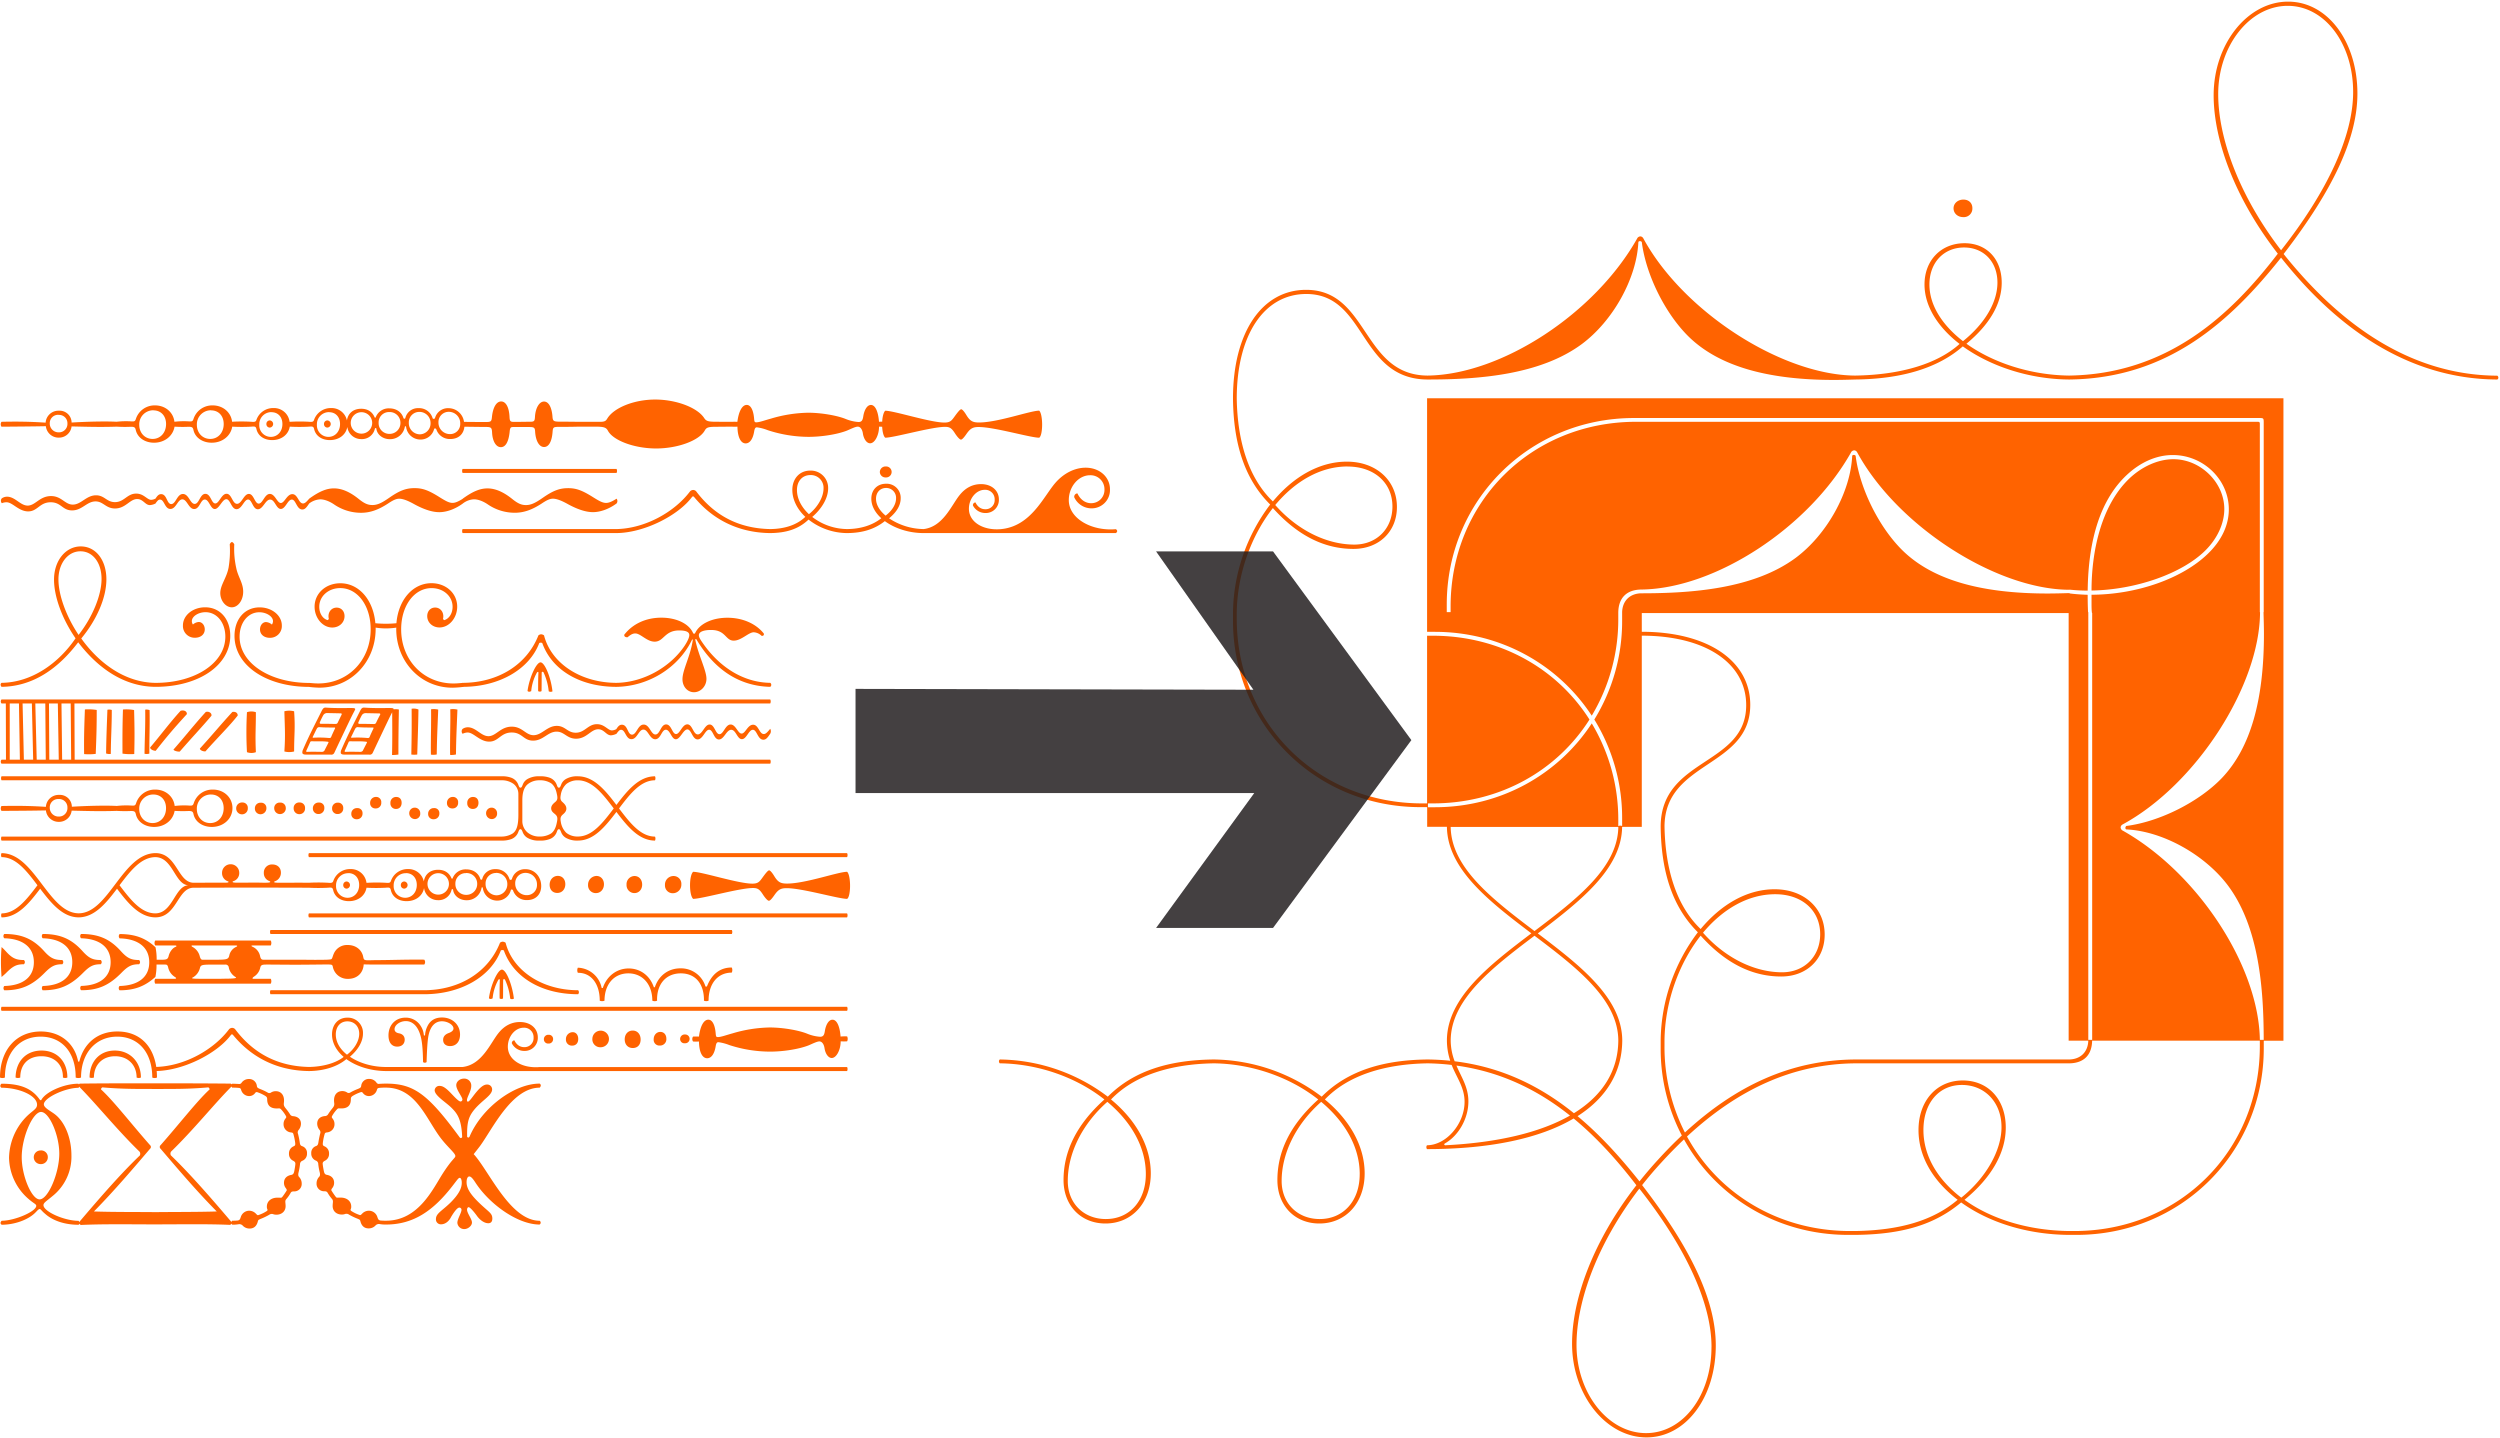 <svg id="Layer_1" data-name="Layer 1" xmlns="http://www.w3.org/2000/svg" viewBox="0 0 1464 842"><defs><style>.cls-1{fill:none}.cls-3{fill:#ff6300}</style><clipPath id="clip-path"><path class="cls-1" d="M-38.36.91h1527.84v903.06H-38.36z"/></clipPath><clipPath id="clip-path-2"><path class="cls-1" d="M157.47 55.41h1332v718h-1332z"/></clipPath></defs><g clip-path="url(#clip-path)"><path class="cls-1" d="M859.89 645c0 10-5.76 20.16-13.9 24.67-.12.25-.25.38-.25.5s.25.38.5.5c31.22-1.57 55.9-7.58 73.1-17.42-18.34-14.62-40.06-25.64-66.5-29.25 3.04 7 7.05 12.68 7.05 21zM1325.61 608.93c0-29.47-2.6-65.64-20.79-90.17-13.52-18.16-38.32-32.06-59.73-33.06a1.08 1.08 0 0 1-.5-.88 2.26 2.26 0 0 1 .5-1.13c19.78-2.5 43-14.28 56.23-28.3 16.4-17.41 24.42-45 24.42-84.16 0-4.13-.13-8.39-.25-12.77h.12V247.37c0-2.5-.12-2.63-2.63-2.63H956.92c-61.36 0-109.7 48.34-109.7 109.21v4.51h2.25v-3.26c0-61.11 47.09-108.2 108.71-108.2h363.55c1.5 0 1.63.12 1.63 1.63v109.83h.12c-.12 43.08-37.57 101.06-80.52 124.36a2.18 2.18 0 0 0-1.13 1.62 2.37 2.37 0 0 0 .88 1.76c44.2 24.66 80.26 79.76 80.65 123.21v-.48zM1172.08 660c0-14.27-9.77-24.67-23.17-24.67s-22.55 10.65-22.55 26.43c0 15.15 8.4 29.05 22.17 39.57 14.4-11.5 23.55-27.53 23.55-41.33zM963.94 839.23c21.66 0 38.32-22 38.32-50.47 0-25.86-15.3-58.45-42.25-92.7-24.53 32-36.78 65.83-36.78 91.45 0 28.43 18.54 51.72 40.71 51.72zM750.54 691.58c0 13 9.26 22.29 22.29 22.29 13.9 0 23.42-10.64 23.42-26.3 0-16.15-8.9-30.93-22.55-42.33-15.15 13.4-23.16 30.56-23.16 46.34z"/><path class="cls-1" d="M961.43 370c38.43 0 63.52 16.88 63.52 42.82 0 36.72-49.94 32.72-50.21 71.07.41 25.22 7 46.69 21.16 60.18 11.77-14.15 26.92-23.29 43.33-23.29 17.16 0 29.3 11 29.3 26.55 0 14.4-10.51 24.54-25.42 24.54-16.53 0-32.18-7.26-47.21-23.92-12.78 16.28-20.92 38.82-21.17 61.37v3.38a110.44 110.44 0 0 0 11.95 50.53c30.06-27.67 62.14-42.43 99.48-42.77h125.24c6.84 0 11.29-4.3 11.5-11h-11.5V359h-250zM625.3 691.58c0 13 9.27 22.29 22.29 22.29 13.9 0 23.42-10.64 23.42-26.3 0-16.15-8.89-30.93-22.54-42.33-15.15 13.4-23.17 30.56-23.17 46.34zM1339.64 3.42c-22.17 0-40.7 23.29-40.7 51.72 0 25.67 12.27 59.49 36.82 91.42 26.92-34.19 42.2-66.75 42.2-92.67.04-28.43-16.65-50.47-38.32-50.47z"/><path class="cls-1" d="M1043.61 569.37c13 0 22.29-9.27 22.29-22.3 0-13.9-10.64-23.41-26.3-23.41-16.15 0-30.93 8.89-42.32 22.54 13.4 15.15 30.55 23.17 46.33 23.17zM1169.7 165.47c0-12.15-8-20.54-19.54-20.54-11.9 0-20.29 8.89-20.29 21.67 0 12.15 7.52 23.79 19.66 33.19 12.78-10.27 20.17-22.79 20.17-34.32z"/><path class="cls-1" d="M949.92 608.92v.5c-.17 18.44-9.31 33.4-26.17 44.16 13.52 11.25 25.37 24.47 36.27 38.2 3.38-4.24 7-8.46 10.79-12.62q7-7.6 14-14.26a109.61 109.61 0 0 1-12.39-51v-5a107 107 0 0 1 21.78-63c-15.6-15.5-21.39-36.9-21.71-61.69v-.5c.42-40 50.08-35.34 50.08-70.75 0-24.69-24-40.69-61.14-40.7v111.93h-11.51c-.32 24.81-24.82 43.72-49.45 62.38 24.62 18.66 49.11 37.56 49.45 62.35z"/><path class="cls-1" d="M849.51 609.25a34.68 34.68 0 0 0 2.32 12.23c28 3.4 50.58 14.89 69.83 30.41 16.91-10.43 25.93-24.87 26-42.7-.18-24.05-24.5-42.64-49.09-61.24-24.57 18.61-48.93 37.22-49.06 61.3zM793.12 318.88c13 0 22.29-9.26 22.29-22.29 0-13.9-10.65-23.42-26.3-23.42-16.16 0-30.93 8.89-42.33 22.54 13.4 15.16 30.56 23.17 46.34 23.17z"/><path class="cls-3" d="M1272.76 268.91c-8.89 0-18.53 4.26-26.17 11.65-16.53 16.16-21.79 43.08-21.79 65.25 25.92-.38 53.22-10 66.75-23.55 7-7 11-15.78 11-24.17.02-15.53-13.88-29.18-29.79-29.18zM1144 122c0 2.89 2.38 5.14 5.64 5.14a5 5 0 0 0 5.38-5.26c0-3-2.13-5-5.26-5S1144 119 1144 122z"/><path class="cls-3" d="M1296.31 55.77c0 26.29 12.4 60.36 37.57 92.79-27.76 36.27-64.77 70.53-122.24 71.38-22.94-.3-44.76-7.67-60.1-18.65 13.52-11.15 20.66-23.42 20.66-35.69 0-13.9-8.77-23.17-21.79-23.17-13.65 0-23.42 10-23.42 24.17 0 12.77 7.89 25.05 20.54 34.81-12.86 11.61-34.31 18.12-61.11 18.53-43.06-.26-100.86-37.52-124.11-80.39a2.19 2.19 0 0 0-1.63-1.13 2.34 2.34 0 0 0-1.75.88c-24.64 44.14-79.62 80.16-123 80.64-38.35-.27-34.35-50.21-71.07-50.21-25.93 0-42.8 25.08-42.82 63.49a1.34 1.34 0 0 0 0 .2v.3c.32 24.83 6.11 46.19 21.78 61.73a107 107 0 0 0-21.78 63v5.01c0 60.86 48.34 109.2 109.71 109.2h4v11.52h11.56c.32 24.81 24.82 43.72 49.45 62.38-24.62 18.66-49.11 37.57-49.45 62.36v.5a38.27 38.27 0 0 0 1.94 11.76c-4.21-.43-8.53-.69-13-.75h-.53c-24.82.32-46.18 6.11-61.73 21.78a106.8 106.8 0 0 0-63-21.78h-.26c-24.94.29-46.39 6.06-62 21.79a106.83 106.83 0 0 0-63.24-21.79 1.35 1.35 0 0 0-.5 1.13 1.5 1.5 0 0 0 .5 1.12c22.54.25 45 8.27 61.24 21.17-16.66 15-23.92 30.68-23.92 47.21 0 14.9 10.14 25.42 24.54 25.42 15.53 0 26.55-12.14 26.55-29.3 0-16.41-9.14-31.69-23.29-43.33 13.5-14.13 35-20.77 60.23-21.16 22.5.27 44.87 8.28 61.12 21.16-16.66 15-23.92 30.68-23.92 47.21 0 14.9 10.14 25.42 24.55 25.42 15.53 0 26.55-12.14 26.55-29.3 0-16.41-9.15-31.69-23.3-43.33 13.48-14.11 34.93-20.74 60.11-21.16a139.88 139.88 0 0 1 14.13.93c3.08 7.74 7.57 13.22 7.57 21.62 0 12.9-10.77 25.42-22 25.42a2 2 0 0 0-.38 1.13 2.06 2.06 0 0 0 .38 1.13c37 0 66.25-6.32 85.88-17.94 14 11.56 26.07 25.18 36.75 39.1-25.28 32.51-37.68 66.55-37.68 92.81 0 30.05 19.92 54.85 43.59 54.85 23 0 40.57-23.3 40.57-53.85 0-26.19-14.39-56.65-43.14-93.89q5.13-6.54 11-12.94 6.69-7.35 13.53-13.83c18.56 33.51 54.3 55.92 96.08 55.92h4.5c27.63-.32 46.29-6.08 61.72-19 16 11.56 38.39 18.8 63 19h4.51c61.36 0 109.7-48.34 109.7-109.2v-4.51h11.52V233.22H835.7V370h4.5c38.83 0 72.51 19.41 91.93 49.09a109.58 109.58 0 0 0 15.53-56.86V359c0-8.88 4.88-13.77 13.77-13.77 43.38-.65 98.15-36.6 122.73-80.64a2.37 2.37 0 0 1 1.75-.88 2.18 2.18 0 0 1 1.63 1.13c23.3 43 81.28 80.4 124.36 80.53v-.08a105.2 105.2 0 0 0 10.65.58c.37-30.93 8-53.73 22.79-67.63 8.14-7.64 17.53-11.77 27.05-11.77 17.91 0 32.81 14.4 32.81 31.81 0 9.27-4.26 18.28-12.27 26-14.78 14.4-41.46 23.92-68.13 24 0 8.14 0 8.52.25 10.65h.13v250.5h98.18v3.25c0 61.12-47.09 108.21-108.7 108.21h-2.76c-24.3-.25-46.09-7.14-61.49-18.29 15.9-13 24.17-27.67 24.17-42.33 0-16.4-10.27-27.55-25.17-27.55-15.28 0-25.93 11.9-25.93 29.06 0 15.65 8.65 29.93 22.92 40.82-14.15 12-33.44 17.91-60.24 18.29h-2.72c-42.08 0-77.37-22-95.53-55.35 29.81-27.6 62.05-42.63 98.76-42.85h125.23c8.56-.18 13.26-5 13.26-13.75h-2.25V358.46h-.15c-.22-4.58-.22-8.94-.22-10.15-3.59-.12-7.27-.36-10.65-.81v-.19c-4.38.13-8.64.25-12.77.25-39.2 0-66.75-8-84.16-24.42-14-13.27-25.8-36.44-28.3-56.23a1.36 1.36 0 0 0-1.13-.5.94.94 0 0 0-.88.5c-1 21.42-14.9 46.21-33.06 59.74-24.67 18.28-61.11 20.79-90.67 20.79-6.55.21-10.79 4.44-11 11v5.07a109.75 109.75 0 0 1-16.28 57.85 109.81 109.81 0 0 1 16.28 57.86v4.52a2.36 2.36 0 0 0-1.1-.24 2.9 2.9 0 0 0-1.13.25c0 24.17-24.42 42.83-49.09 61.49-24.5-18.54-48.75-37.07-49.08-61h98.15v-3.75a109.56 109.56 0 0 0-15.53-56.86c-19.42 29.68-53.1 49.09-91.93 49.09h-4v-2.25H839c39.45 0 72.89-19.29 91.8-49.1-18.91-29.8-52.35-49.09-91.8-49.09h-3.3v98.19h-2.76c-61.62 0-108.7-47.09-108.7-108.21v-3.38c.25-22.54 8.39-45.08 21.16-61.36 15 16.65 30.68 23.92 47.22 23.92 14.9 0 25.42-10.15 25.42-24.55 0-15.53-12.15-26.55-29.31-26.55-16.4 0-31.56 9.14-43.33 23.3-14.13-13.51-20.76-35-21.16-60.24 0-37.23 16-61.24 40.7-61.24 35.41 0 30.73 49.66 70.75 50.08h.51c29.46 0 65.63-2.61 90.17-20.79 18.15-13.52 32.06-38.32 33.06-59.73a.93.93 0 0 1 .87-.5 1.35 1.35 0 0 1 1.13.5c2.51 19.78 14.28 42.95 28.3 56.23 17.41 16.4 45.09 24.54 84.29 24.54 4 0 8.26-.12 12.65-.25 27.31-.33 48.43-6.83 62.74-19.4 15.91 11.44 38.37 19.16 62 19.4h.54c57.8-.7 94.25-34.16 123.84-71.37 31.68 40 73.51 71.13 126.61 71.38a1.2 1.2 0 0 0 .63-1.12 1.33 1.33 0 0 0-.63-1.13c-52.47-.25-93.68-31.94-125.11-71.26 28.8-37.32 43.21-67.75 43.21-93.93 0-30.54-17.53-53.83-40.56-53.85-23.73-.03-43.63 24.76-43.63 54.81zM671 687.57c0 15.66-9.52 26.3-23.42 26.3-13 0-22.29-9.26-22.29-22.29 0-15.78 8-32.94 23.17-46.34 13.66 11.4 22.54 26.18 22.54 42.33zm125.24 0c0 15.66-9.52 26.3-23.42 26.3-13 0-22.29-9.26-22.29-22.29 0-15.78 8-32.94 23.16-46.34 13.66 11.4 22.56 26.18 22.56 42.33zm446.47-201.37a2.37 2.37 0 0 1-.88-1.76 2.18 2.18 0 0 1 1.13-1.62c43-23.3 80.4-81.28 80.52-124.36h-.12V248.63c0-1.51-.13-1.63-1.63-1.63H958.18c-61.62 0-108.71 47.09-108.71 108.2v3.26h-2.25V354c0-60.87 48.34-109.21 109.7-109.21H1323c2.51 0 2.63.13 2.63 2.63v111.04h-.12c.12 4.38.25 8.64.25 12.77 0 39.2-8 66.75-24.42 84.16-13.28 14-36.45 25.8-56.23 28.3a2.26 2.26 0 0 0-.5 1.13 1.08 1.08 0 0 0 .5.88c21.41 1 46.21 14.9 59.73 33.06 18.19 24.53 20.76 60.7 20.79 90.17h-2.25v.48c-.38-43.41-36.47-98.55-80.67-123.21zm-116.35 175.58c0-15.78 9-26.43 22.55-26.43s23.17 10.4 23.17 24.67c0 13.78-9.15 29.81-23.55 41.33-13.77-10.52-22.17-24.42-22.17-39.57zm-280.12 8.9c-.25-.12-.5-.25-.5-.5s.13-.25.25-.5c8.14-4.51 13.9-14.65 13.9-24.67 0-8.33-4-14-7-21 26.44 3.62 48.16 14.64 66.5 29.27-17.25 9.82-41.93 15.83-73.15 17.4zm156 118.08c0 28.43-16.66 50.47-38.32 50.47-22.17 0-40.71-23.29-40.71-51.72 0-25.62 12.25-59.46 36.78-91.45 27.01 34.25 42.27 66.84 42.27 92.7zM1211.4 359v250.43h11.5c-.21 6.72-4.66 11-11.5 11h-125.24c-37.34.34-69.42 15.1-99.48 42.77a110.44 110.44 0 0 1-11.95-50.53v-3.38c.25-22.55 8.39-45.09 21.17-61.37 15 16.66 30.68 23.92 47.21 23.92 14.91 0 25.42-10.14 25.42-24.54 0-15.53-12.14-26.55-29.3-26.55-16.41 0-31.56 9.14-43.33 23.29-14.12-13.49-20.75-35-21.16-60.18.27-38.35 50.21-34.35 50.21-71.07 0-25.94-25.09-42.81-63.52-42.82V359zM997.28 546.2c11.39-13.65 26.17-22.54 42.32-22.54 15.66 0 26.3 9.51 26.3 23.41 0 13-9.26 22.3-22.29 22.3-15.78 0-32.93-8.02-46.33-23.17zm-47.36-62h11.51V372.25c37.17 0 61.14 16 61.14 40.7 0 35.41-49.66 30.73-50.08 70.75v.5c.32 24.83 6.11 46.19 21.78 61.74a107 107 0 0 0-21.78 63v5a109.61 109.61 0 0 0 12.39 51q-7.1 6.66-14 14.26c-3.82 4.16-7.41 8.38-10.79 12.62-10.9-13.73-22.75-26.95-36.27-38.2 16.86-10.76 26-25.72 26.17-44.16v-.17-.33c-.34-24.79-24.83-43.69-49.45-62.35 24.56-18.7 49.06-37.61 49.38-62.42zm-2.24 125c-.09 17.83-9.11 32.27-26 42.7-19.25-15.52-41.86-27-69.83-30.41a34.68 34.68 0 0 1-2.32-12.23c.13-24.08 24.48-42.69 49.08-61.3 24.57 18.59 48.89 37.18 49.07 61.23zm-158.57-336c15.65 0 26.3 9.52 26.3 23.42 0 13-9.27 22.29-22.29 22.29-15.78 0-32.94-8-46.34-23.17 11.4-13.68 26.22-22.57 42.33-22.57zm340.76-106.6c0-12.78 8.39-21.67 20.29-21.67 11.52 0 19.54 8.39 19.54 20.54 0 11.52-7.39 24.05-20.17 34.32-12.14-9.4-19.66-21.04-19.66-33.19zM1378 53.89c0 25.92-15.28 58.48-42.2 92.67-24.55-31.93-36.82-65.75-36.82-91.42 0-28.43 18.53-51.72 40.7-51.72 21.63 0 38.32 22.04 38.32 50.47zM361.06 402.22c-21.6 0-37.93-10-43.51-25.65a1.73 1.73 0 0 0-1.76 0c-5.85 15.48-23.62 25.65-44.9 25.65a1.38 1.38 0 0 1 0-2.34c20.78-.09 37.61-10.58 44.41-27.81a2.79 2.79 0 0 1 1.57-.63 3.19 3.19 0 0 1 1.71.63c4.19 16.33 21.33 27.76 42.48 27.81a1.77 1.77 0 0 1 0 2.34zm-38.65 2.92a2.57 2.57 0 0 1-1.08-.31 34 34 0 0 0-3.11-11.25c-.45-.27-.76-.23-1 .13-.05 3.83 0 6.84-.09 11a1.82 1.82 0 0 1-2 0c0-4.9 0-7.11.18-11-.22-.31-.36-.31-.81 0a27.5 27.5 0 0 0-3.42 11c-.9.5-1.66.5-2.16-.09 1-7.65 5.13-16.74 7.61-16.74s6.12 8.87 7 17a2.89 2.89 0 0 1-1.12.26zm84 .23c-3.83 0-6.75-3.33-6.75-7.61 0-5.49 4.72-13.54 6.07-23.13-.09-.18-.31-.18-.49 0-7.74 16.2-25.29 27.32-44.32 27.59a1.54 1.54 0 0 1 0-2.34c16.2-.23 31.94-9.54 40.09-21.87 1.75-2.7 2.65-4.82 2.65-6.08 0-2-2.25-2.74-5.94-2.74-8.59 0-8.95 6.57-14.35 6.57-4.63 0-8.19-4.82-11.38-4.82-1.8 0-3.33 1.26-4.5 2.25-1.31.05-2-.49-1.94-1.48 5-6.44 12.78-10 21.73-10s16.34 3.6 18.63 9.13a.81.81 0 0 0 1.08.09c2.43-5.53 9.9-9.18 19-9.18 8.82 0 16.65 3.42 21.28 9.23.32.9-.36 1.57-1.3 1.35a7.09 7.09 0 0 0-4.59-2.07c-3 0-7.25 4.9-11.7 4.9-4.95 0-4.55-6.25-13.28-6.25-4.18 0-7.15 1-7.15 3.1 0 1 .63 2.21 2.34 4.64 9.9 14.22 23.85 23 39.46 23.22a1.43 1.43 0 0 1 0 2.34c-18.22-.41-32.76-10.13-43.29-27.9a.42.42 0 0 0-.63.22c1.85 9.23 6.57 18 6.57 23 .01 4.24-3.32 7.84-7.32 7.84z"/><path class="cls-1" d="M273 524.08a6.35 6.35 0 0 0 6.44-6.44 6.27 6.27 0 0 0-6.44-6.34 6.06 6.06 0 0 0-6.25 6.3 6.26 6.26 0 0 0 6.25 6.48zM123.1 482c4.55 0 7.88-3.64 7.88-8.73 0-4.77-3-8-7.43-8a8.21 8.21 0 0 0-8.28 8.51c0 4.67 3.33 8.22 7.83 8.22zM91 501.94c-8.37.05-14.65 8.08-21 16.47 6.37 8.38 12.61 16.41 21 16.46 10.39-.1 11.41-16.46 19.57-16.46-8.18 0-9.2-16.36-19.57-16.47zM34.41 478.18a4.94 4.94 0 0 0 5.08-5.18 4.88 4.88 0 0 0-5.22-5.08 4.86 4.86 0 0 0-5.13 5 5.14 5.14 0 0 0 5.27 5.26zM222.28 417.74c-3.6-.09-6.34-.13-8.28-.18a2.58 2.58 0 0 0-2.16 1.22 46.25 46.25 0 0 0-2.11 4.41c0 .45.27.67.72.67 2.38 0 3.64 0 8.5.09a1.36 1.36 0 0 0 1.22-.54c.67-1.48 1.66-3.46 2.47-5.08a.53.53 0 0 0-.36-.59zM256.4 523.94a6.28 6.28 0 1 0 0-12.55 6.28 6.28 0 0 0 0 12.55zM237.31 525.79c3.92 0 6.8-3.15 6.8-7.52 0-4.14-2.57-6.93-6.39-6.93a7.08 7.08 0 0 0-7.16 7.34 6.77 6.77 0 0 0 6.75 7.11zm-.58-9.59a2.1 2.1 0 1 1-2 2.07 2 2 0 0 1 2-2.07zM203.56 525.79c3.92 0 6.8-3.15 6.8-7.52 0-4.14-2.57-6.93-6.39-6.93a7.08 7.08 0 0 0-7.15 7.34 6.77 6.77 0 0 0 6.74 7.11zm-.56-9.59a2.1 2.1 0 1 1-2 2.07 2 2 0 0 1 2-2.07zM89.35 482c4.55 0 7.88-3.64 7.88-8.73 0-4.77-3-8-7.43-8a8.2 8.2 0 0 0-8.27 8.51c0 4.67 3.33 8.22 7.82 8.22zM214.32 434.35c-3.47-.41-5.81-.14-9.32-.27-.4 0-.67.13-.81.4-.54 1.31-1.8 4-2.38 5.31 0 .36.09.45.45.5 2.61-.09 4.23-.09 8.73 0a1.81 1.81 0 0 0 1.48-.68c.45-.94 1.8-3.51 2.39-4.72.14-.36-.14-.54-.54-.54zM218.5 426c-2.65 0-5.44.05-9.22-.22a1.63 1.63 0 0 0-1.31.94c-.67 1.26-1.57 3.24-2.43 4.91 0 .22.09.31.32.36a60.28 60.28 0 0 1 9 .13c1.13.09 1.35 0 1.71-1 .54-1.3 1.44-3.19 2.07-4.54.13-.29.09-.51-.14-.58zM5.7 411.94v32.94h5.94l-.54-32.94H5.7zM35.98 411.94l.41 32.94h5.26l-.27-32.94h-5.4zM13.21 411.94l.77 32.94h5.45l-.77-32.94h-5.45zM28.7 411.94l.18 32.94h5.53l-.54-32.94H28.7zM20.68 411.94l.82 32.94h5.3l-.26-32.94h-5.86zM263.46 254.21a5.9 5.9 0 0 0 6-6.16 6.7 6.7 0 0 0-6.66-6.89 6 6 0 0 0-6.12 6.21 6.71 6.71 0 0 0 6.78 6.84zM228 254.08a6.35 6.35 0 0 0 6.44-6.44 6.27 6.27 0 0 0-6.44-6.34 6.06 6.06 0 0 0-6.25 6.3 6.26 6.26 0 0 0 6.25 6.48zM211.4 253.94a6.28 6.28 0 1 0 0-12.55 6.28 6.28 0 0 0 0 12.55zM192.31 255.79c3.92 0 6.8-3.15 6.8-7.52 0-4.14-2.57-6.93-6.39-6.93a7.08 7.08 0 0 0-7.16 7.34 6.77 6.77 0 0 0 6.75 7.11zm-.58-9.59a2.1 2.1 0 1 1-2 2.07 2 2 0 0 1 2-2.07zM245.77 254.35a6.42 6.42 0 0 0 6.35-6.57 6.49 6.49 0 0 0-6.57-6.57 6.11 6.11 0 0 0-6.17 6.34 6.58 6.58 0 0 0 6.39 6.8zM158.56 255.79c3.92 0 6.8-3.15 6.8-7.52 0-4.14-2.57-6.93-6.39-6.93a7.08 7.08 0 0 0-7.15 7.34 6.77 6.77 0 0 0 6.74 7.11zm-.56-9.59a2.1 2.1 0 1 1-2 2.07 2 2 0 0 1 2-2.07zM191.82 434.35c-3.46-.41-5.8-.14-9.31-.27-.41 0-.68.13-.81.4-.54 1.31-1.8 4-2.39 5.31 0 .36.09.45.45.5 2.61-.09 4.23-.09 8.73 0a1.83 1.83 0 0 0 1.49-.68c.45-.94 1.8-3.51 2.38-4.72.09-.36-.13-.54-.54-.54zM34.41 253.18a4.94 4.94 0 0 0 5.08-5.18 4.88 4.88 0 0 0-5.22-5.08 4.86 4.86 0 0 0-5.13 5 5.14 5.14 0 0 0 5.27 5.26zM112.89 554.54A8.57 8.57 0 0 1 117 560c.36 1.35.85 1.94 1.53 1.94h8c6.21 0 7.15-.27 7.69-2.25a7.1 7.1 0 0 1 4-5.22c.95-.41.81-.86.09-.86h-25.56c-.75.03-.85.48.14.93zM123.1 257c4.55 0 7.88-3.64 7.88-8.73 0-4.77-3-8-7.43-8a8.21 8.21 0 0 0-8.28 8.51c0 4.67 3.33 8.22 7.83 8.22zM308.46 524.21a5.9 5.9 0 0 0 6-6.16 6.7 6.7 0 0 0-6.66-6.89 6 6 0 0 0-6.12 6.21 6.71 6.71 0 0 0 6.78 6.84zM338.42 456.94a10.64 10.64 0 0 0-6.74 2.16 11 11 0 0 0-3.28 6.43c-.36 1.89-.23 3 .85 4s2.43 2.16 2.43 4-1.57 3-2.25 3.6c-1.26 1.17-1.39 2.21-1 4.14a11.25 11.25 0 0 0 3.24 6.44 10.52 10.52 0 0 0 6.78 2.15c8.4 0 14.64-8.06 21-16.46-6.39-8.4-12.63-16.4-21.03-16.46zM89.35 257c4.55 0 7.88-3.64 7.88-8.73 0-4.77-3-8-7.43-8a8.2 8.2 0 0 0-8.27 8.51c0 4.67 3.33 8.22 7.82 8.22zM325.52 469.31c1-1 1.08-2.2.54-4.5-.59-2.92-1.67-4.9-3.33-6.12a11.84 11.84 0 0 0-6.75-1.75 10.73 10.73 0 0 0-7 2.34c-2.11 1.8-3.1 4.77-3.1 9.4v12.56a8.85 8.85 0 0 0 3 6.21 10.64 10.64 0 0 0 7.1 2.43 12.36 12.36 0 0 0 6.75-1.8c1.66-1.22 2.74-3.24 3.33-6.3.54-2.39.45-3.56-.63-4.64s-2.66-2-2.66-3.87 1.98-3.19 2.75-3.96zM290.77 524.35a6.42 6.42 0 0 0 6.35-6.57 6.49 6.49 0 0 0-6.57-6.57 6.11 6.11 0 0 0-6.17 6.34 6.58 6.58 0 0 0 6.39 6.8zM137.73 572.05a8.54 8.54 0 0 1-3.78-5.36 1.92 1.92 0 0 0-2.21-1.84h-7.92c-5.58 0-6.34.22-6.79 2a8.7 8.7 0 0 1-4.14 5.53c-1 .41-.86.81 3.73.77h13c8.87.02 9.32-.43 8.11-1.1zM226 636.94a36.21 36.21 0 0 0-3.64.13c-1 .09-1.31.27-1.58 1.13a4.94 4.94 0 0 1-4.68 3.69 4.3 4.3 0 0 1-3.51-1.76c-.54-.72-.9-.72-2-.27a21.57 21.57 0 0 0-3.56 1.67c-1.26.72-1.53 1.12-1.53 2.25 0 3.6-1.89 5.35-5.58 5.35-1.62 0-1.8-.27-2.61.59a20.35 20.35 0 0 0-2.61 3.51c-.49.85-.49 1.08 0 1.71a5 5 0 0 1 1.22 3.33 4.77 4.77 0 0 1-4.37 4.9c-1.12.14-1.26.36-1.53 1.44a30.13 30.13 0 0 0-.94 4.91c-.09 1.08.13 1.44 1 1.8a4.44 4.44 0 0 1 2.65 4.32 4.34 4.34 0 0 1-2.38 4.09c-1 .5-1.4 1-1.35 1.89.13 1.26.4 2.84.72 4.37.27 1.17.63 1.75 1.57 2 2.79.45 4.41 2.11 4.41 4.68a4.92 4.92 0 0 1-1 3c-.77 1-.77 1.31-.36 1.85.58.94 1.39 2.16 2.29 3.33.54.71.63.49 2.88.49 3.69 0 6.21 2.11 6.21 5.26a3.42 3.42 0 0 1-.27 1.49c-.22.49-.18.72.36 1.12a20.9 20.9 0 0 0 4.64 2.25c.67.27.76.23 1.71-.76a5.45 5.45 0 0 1 3.87-1.67 5.19 5.19 0 0 1 4.95 3.56c.45 1.35.63 1.93 1.8 2.16a30 30 0 0 0 3.28.13c19.13 0 27.54-18.76 33.39-27.85 5.4-8.37 7.29-8.91 7.29-10 0-1.62-4.46-5.09-8.69-10.67-8.63-11.36-14.52-29.42-32.05-29.42zM474.6 278.2c-4.72 0-7.87 3.51-7.87 8.73s2.7 10.17 7 14.17c5-3.91 8.59-10 8.59-15.12a7.42 7.42 0 0 0-7.72-7.78zM196 426c-2.66 0-5.45.05-9.23-.22a1.6 1.6 0 0 0-1.3.94c-.68 1.26-1.58 3.24-2.43 4.91 0 .22.09.31.31.36a60.41 60.41 0 0 1 9 .13c1.12.09 1.35 0 1.71-1 .54-1.3 1.44-3.19 2.07-4.54.15-.29.1-.51-.13-.58zM210.36 605.35c0-4.23-2.88-7.25-6.93-7.25s-6.79 3.06-6.79 7.7c0 4.45 2.47 8.59 6.56 11.83 4.32-3.24 7.16-8.14 7.16-12.28zM524.73 291.92a5.77 5.77 0 0 0-5.85-6.12c-3.47 0-5.89 2.61-5.89 6.35 0 3.46 2.15 6.93 5.62 9.85 3.82-2.88 6.12-6.66 6.12-10.08zM59.47 339c0-9.41-5.17-16.2-12.37-16.2s-12.87 7.06-12.87 16.47c0 9 4.41 21.46 11.79 32.49 8.05-10.22 13.45-23.14 13.45-32.76zM81.88 676.58a2.17 2.17 0 0 0-.13-2.2c-13.18-12.78-25.34-28-35.4-38.09a1.74 1.74 0 0 1-.38.65c-8 .09-20.29 5.94-20.29 9.67 0 2.16 4.05 4 6.66 6 5.8 4.59 9.49 14 9.49 23.94a29.46 29.46 0 0 1-11.25 23.94c-3.33 2.79-5.13 3.78-5.13 5.17 0 3.74 12.2 9.18 20.52 9.18a1.37 1.37 0 0 1 .43.8 1.33 1.33 0 0 1 .25-.35c13.64-16.03 24.97-28.85 35.23-38.71z"/><path class="cls-1" d="M94.08 670.6c10.53-11.88 21.42-26 28.71-32.63a1.44 1.44 0 0 0-.77-1.21c-11.11 1-20.7.94-31 .94s-19.93.09-31-.94a1.44 1.44 0 0 0-.77 1.21c7.29 6.66 18.18 20.75 28.71 32.63a1.38 1.38 0 0 1 0 2.11C78.42 683.78 67 697.24 55 709.43c11.51.36 24.16.27 36 .4 11.84-.13 24.48 0 36-.4-12.06-12.19-23.44-25.65-32.89-36.72a1.38 1.38 0 0 1-.03-2.11zM34.72 675.55c0-10.85-5.89-24.39-10.66-24.39-4.95 0-11.34 14.94-11.34 26.5 0 10.94 5.81 24.7 10.48 24.7 4.95 0 11.52-15.36 11.52-26.81zm-15.12 2.16a3.88 3.88 0 0 1 4.19-4 3.88 3.88 0 0 1 4.21 3.91 4 4 0 0 1-4.27 4 3.84 3.84 0 0 1-4.13-3.91z"/><path class="cls-1" d="M171.66 679.73a4.33 4.33 0 0 1-2.39-4.09 4.45 4.45 0 0 1 2.66-4.32c.85-.36 1.08-.72 1-1.8a31.21 31.21 0 0 0-.95-4.91c-.27-1.08-.4-1.3-1.53-1.44a4.77 4.77 0 0 1-4.36-4.9 5 5 0 0 1 1.21-3.33c.5-.63.5-.86 0-1.71a19.85 19.85 0 0 0-2.61-3.51c-.81-.86-1-.59-2.61-.59-3.69 0-5.58-1.75-5.58-5.35 0-1.13-.27-1.53-1.53-2.25a21.09 21.09 0 0 0-3.55-1.67c-1.12-.45-1.48-.45-2 .27a4.3 4.3 0 0 1-3.51 1.76 4.94 4.94 0 0 1-4.68-3.69c-.27-.86-.54-1-1.58-1.13a36.21 36.21 0 0 0-3.64-.13 1.92 1.92 0 0 1-.38-.66c-10.06 10.12-22.22 25.32-35.4 38.1a2.17 2.17 0 0 0-.14 2.2c10.26 9.86 21.6 22.68 35.24 38.74a1.52 1.52 0 0 1 .25.35 1.4 1.4 0 0 1 .43-.8 30 30 0 0 0 3.28-.13c1.17-.23 1.35-.81 1.8-2.16A5.19 5.19 0 0 1 146 709a5.45 5.45 0 0 1 3.87 1.67c1 1 1 1 1.71.76a20.62 20.62 0 0 0 4.63-2.25c.54-.4.59-.63.36-1.12a3.57 3.57 0 0 1-.27-1.49c0-3.15 2.52-5.26 6.21-5.26 2.25 0 2.34.22 2.88-.49.9-1.17 1.71-2.39 2.3-3.33.4-.54.4-.9-.36-1.85a4.86 4.86 0 0 1-1-3c0-2.57 1.62-4.23 4.41-4.68.95-.23 1.31-.81 1.58-2 .31-1.53.58-3.11.72-4.37.01-.87-.39-1.36-1.38-1.86zM199.78 417.74c-3.59-.09-6.34-.13-8.27-.18a2.58 2.58 0 0 0-2.16 1.22 46 46 0 0 0-2.12 4.41c0 .45.27.67.72.67 2.39 0 3.65 0 8.51.09a1.35 1.35 0 0 0 1.21-.54c.68-1.48 1.67-3.46 2.47-5.08a.53.53 0 0 0-.36-.59z"/><path class="cls-3" d="M158 250.39a2.1 2.1 0 0 0 0-4.19 2 2 0 0 0-2 2.07 2 2 0 0 0 2 2.12zM191.73 250.39a2.1 2.1 0 0 0 0-4.19 2 2 0 0 0-2 2.07 2 2 0 0 0 2 2.12z"/><path class="cls-3" d="M26.85 249.58a7.5 7.5 0 0 0 7.6 6.7 7.41 7.41 0 0 0 7.47-6.57c9.33.23 17.2.45 26.42.14a74.56 74.56 0 0 0 7.83.09c2.43-.09 3 .27 3.33 1.84 1 4.46 5.27 7.47 10.71 7.47 6.25 0 11.11-4 12-9.4a73.12 73.12 0 0 0 7.74.09c2.43-.09 3 .27 3.33 1.84.94 4.46 5.26 7.47 10.71 7.47 6.22 0 11.12-3.95 12-9.4a103.89 103.89 0 0 0 11.17 0c2.21-.23 2.66 0 3 1.35.86 4 4.46 6.52 9.22 6.52 5.45 0 9.54-3.24 10.31-7.87a105.43 105.43 0 0 0 11.25 0c2.2-.23 2.65 0 3 1.35.85 4 4.45 6.52 9.22 6.52 5.4 0 9.4-3.12 10.23-7.7a8.17 8.17 0 0 0 8.23 7.12 7.73 7.73 0 0 0 7.92-6.17c.27-.4.63-.4.85 0 .36 3.51 3.73 6.21 7.87 6.21a8.71 8.71 0 0 0 8.82-7.29.37.37 0 0 1 .72 0 8.44 8.44 0 0 0 8.51 7.51 8.15 8.15 0 0 0 7.92-6.21c.36-.49.85-.4 1.26.18a8.29 8.29 0 0 0 8.23 5.72c4.68 0 7.8-2.8 8.23-7.19 3.21 0 8.55.12 12.34.12 3.24 0 3.74.32 3.87 3.2.23 5.22 2.34 8.64 5.13 8.64s4.5-3.11 5.13-8.69c.22-2.61.54-3.1 2-3.1h9.18c3.24 0 3.65.27 3.78 2.88.36 5.36 2.43 8.82 5.22 8.82s4.59-3.24 5-8.95c.18-2.57.54-2.84 3.65-2.84 2.43 0 7.42 0 11.38-.13h10c4.95 0 6.3.45 7.34 2.34 3.05 5.8 15.61 10.44 28.25 10.44S409.53 258 412.77 252c.94-1.62 1.93-2 5.76-2.07 1.51 0 6-.05 9.87-.09a22.07 22.07 0 0 0 3.45 0c.09 6.07 1.89 9.81 4.82 9.81 2.43 0 4.23-2.57 4.95-6.89.31-1.89.72-2.52 1.62-2.52a27.21 27.21 0 0 1 6.34 1.67 77.41 77.41 0 0 0 23.89 3.91c7.7 0 16.83-1.44 22.46-3.64 2.16-.9 4.95-2.34 6.39-2.34s2.65 1.57 3 4.05c.5 3.28 2.25 5.71 4.23 5.71 2.7 0 5.22-4.72 5.22-9.76.33 0 1.07.06 1.83.06.15 2.87.74 5.5 1.78 6.42 5.17 0 27.08-6.35 35.05-6.35 2.65 0 3.78.68 5.71 3.65 1.53 2.38 2.93 3.82 3.6 3.82s1.8-1.26 3.2-3.28c2.25-3.24 3.73-4.1 7.15-4.1 9.27 0 30.29 6.26 35.46 6.26 2.3-1.4 2.3-13.77 0-15.84-5.17 0-24.25 6.93-35.23 6.93-3.74 0-5.27-.86-7.43-4.37-1.3-2.16-2.43-3.37-3-3.37s-1.62 1.12-3.56 3.78-2.65 4-6.25 4c-8.28 0-29.52-6.93-34.69-6.93-1 .92-1.63 3.54-1.78 6.41a17.41 17.41 0 0 0-1.87.07c-.45-6.08-2.21-9.86-4.73-9.86-2.11 0-3.87 2.7-4.5 6.8-.36 2.38-1.08 3.19-2.79 3.19a24.48 24.48 0 0 1-7.42-1.75c-5-2.07-14.49-3.69-22-3.69a80.32 80.32 0 0 0-21.74 3.42c-3.69 1-6.79 2.2-8.68 2.2-.94 0-1.12-.31-1.26-2-.4-5.18-2-8.19-4.32-8.19-2.7 0-4.72 3.78-5.49 9.9-.9-.05-2.52-.05-3.46 0-4.89 0-8.47-.05-9-.05-4.72 0-5.8-.36-7-2.2-4.1-6.17-16.43-10.8-28.67-10.8s-24.16 4.72-28.07 11.16c-.9 1.53-1.67 1.89-4.5 1.89h-12.55c-4.59-.09-9.22-.09-10.17-.09-4.18 0-4.68-.23-4.86-3.06-.45-5.49-2.29-8.73-4.95-8.73s-5 3.55-5.31 9.09c-.13 2.43-.54 2.74-2.92 2.74-2.66 0-6.66.09-9.18.09-2.3 0-2.66-.31-2.79-2.92-.27-5.72-2.16-9.05-4.91-9.05s-4.81 3.42-5.39 9.14c-.23 2.38-.54 2.88-3.06 2.88-4.83 0-10.48 0-13.3-.08a9.2 9.2 0 0 0-9-8 7.88 7.88 0 0 0-8 5.85.86.86 0 0 1-1.35.13 8.22 8.22 0 0 0-8.28-6 7.6 7.6 0 0 0-7.74 5.85.6.6 0 0 1-1.08 0c-1-3.51-4.19-5.72-8.24-5.72a8.11 8.11 0 0 0-8 5.22c-.18.27-.36.32-.63.09-1.3-3.28-4.09-5.08-7.87-5.08-4.61 0-7.71 2.6-8.37 6.83a9.16 9.16 0 0 0-9.28-7.24 10.37 10.37 0 0 0-9.9 6.71c-.4 1.3-.85 1.53-3.33 1.3a99.06 99.06 0 0 0-11.07.05 9.17 9.17 0 0 0-9.45-8.06 10.35 10.35 0 0 0-9.89 6.71c-.41 1.3-.86 1.53-3.33 1.3a100.86 100.86 0 0 0-11 0c-.62-5.5-5.32-9.57-11.36-9.57a11.49 11.49 0 0 0-11.2 7.83c-.45 1.44-.86 1.67-2.75 1.53a45.62 45.62 0 0 0-8.46.23c-.63-5.54-5.31-9.59-11.34-9.59a11.5 11.5 0 0 0-11.2 7.83c-.45 1.44-.85 1.67-2.74 1.53a48 48 0 0 0-8.59.22c-6.92-.35-17.25-.08-26.34.46a7 7 0 0 0-7.38-6.93 7.51 7.51 0 0 0-7.83 7c-8.6-.59-16.72-.72-25.83-.51a2.43 2.43 0 0 0 0 2.88c8.73-.08 17.28-.12 25.96-.3zm236-8.42a6.7 6.7 0 0 1 6.66 6.89 5.9 5.9 0 0 1-6 6.16 6.71 6.71 0 0 1-6.75-6.84 6 6 0 0 1 6.07-6.21zm-17.28.05a6.49 6.49 0 0 1 6.57 6.57 6.42 6.42 0 0 1-6.35 6.57 6.58 6.58 0 0 1-6.39-6.8 6.11 6.11 0 0 1 6.15-6.34zm-17.6.09a6.27 6.27 0 0 1 6.53 6.34 6.35 6.35 0 0 1-6.44 6.44 6.26 6.26 0 0 1-6.34-6.48 6.06 6.06 0 0 1 6.28-6.3zm-16.55.09a6.28 6.28 0 1 1 0 12.55 6.28 6.28 0 0 1 0-12.55zm-18.68 0c3.82 0 6.39 2.79 6.39 6.93 0 4.37-2.88 7.52-6.8 7.52a6.77 6.77 0 0 1-6.75-7.11 7.08 7.08 0 0 1 7.14-7.39zm-33.75 0c3.82 0 6.39 2.79 6.39 6.93 0 4.37-2.88 7.52-6.8 7.52a6.77 6.77 0 0 1-6.74-7.11 7.08 7.08 0 0 1 7.16-7.39zm-35.42-1.08c4.46 0 7.43 3.24 7.43 8 0 5.09-3.33 8.73-7.88 8.73s-7.83-3.55-7.83-8.23a8.21 8.21 0 0 1 8.26-8.55zm-33.75 0c4.46 0 7.43 3.24 7.43 8 0 5.09-3.33 8.73-7.88 8.73s-7.82-3.55-7.82-8.23a8.2 8.2 0 0 1 8.25-8.55zm-55.53 2.66a4.88 4.88 0 0 1 5.2 5.03 4.94 4.94 0 0 1-5.08 5.18 5.14 5.14 0 0 1-5.27-5.27 4.86 4.86 0 0 1 5.13-4.99zM653.52 309.88c-14 1.3-27.63-6.08-27.63-17 0-7.88 5.67-14.58 12.46-14.58a8.16 8.16 0 0 1 8.42 8.32 7.75 7.75 0 0 1-7.79 8.06c-3.37 0-6.34-2.07-8.05-5.76a2 2 0 0 0-1.85 2.29 11.13 11.13 0 0 0 10.08 6.48A10.72 10.72 0 0 0 650 286.57c0-7.25-6.08-12.69-14.27-12.69-6.3 0-12.82 3.24-17.73 8.91-7.06 8.19-14.35 25.6-32.12 27.09-10.08.82-18.48-4.11-18.48-11.94 0-6 4.27-11.11 9.27-11.11a5.51 5.51 0 0 1 5.8 5.76 5.3 5.3 0 0 1-5.49 5.62c-2.47 0-4.5-1.39-5.76-4a1.62 1.62 0 0 0-1.48 1.76 8.09 8.09 0 0 0 7.33 4.45 7.65 7.65 0 0 0 7.88-7.92c0-5.31-4.32-9-10.44-9-4.77 0-9.09 2-12.74 6.66-4.67 5.89-9.57 18.3-20.85 19.66a37.24 37.24 0 0 1-20.28-6.29c4.5-3.69 6.8-7.65 6.8-11.7a8.21 8.21 0 0 0-8.6-8.55c-5.08 0-8.59 3.55-8.59 8.77 0 4.14 2.21 8.15 5.85 11.43-5.16 4.09-12.07 6.29-20.1 6.34a34 34 0 0 1-20.36-7.1c5.81-5 9.32-11.21 9.32-16.79a10.14 10.14 0 0 0-10.49-10.35c-6.16 0-10.48 4.64-10.48 11.3 0 5.8 2.93 11.38 7.6 15.79-5 4.81-12.16 7.06-20.55 7.15-19.42-.36-33.32-8.73-43.39-22.13a2.47 2.47 0 0 0-1.71-.77 2.67 2.67 0 0 0-1.8.77c-9 12-26.14 21.82-43.24 22.14h-90a2.67 2.67 0 0 0 0 2.34h90.17c16.53-.16 36.48-10.61 44.24-21.23a.73.73 0 0 1 1.08 0c10.24 12.53 25.06 21 44.59 21.23h.09c9.19-.1 16.45-2.22 22.41-7.91a37 37 0 0 0 22.46 7.91h.13c9.07-.06 16.1-2.27 22.1-7 5.72 4.2 13.93 7 22.72 7h112.63c.94-.94.94-1.39 0-2.29zM473.7 301.1c-4.27-4-7-9-7-14.17s3.15-8.73 7.87-8.73a7.42 7.42 0 0 1 7.69 7.78c.03 5.13-3.57 11.21-8.56 15.12zm39.29-9c0-3.74 2.42-6.35 5.89-6.35a5.77 5.77 0 0 1 5.85 6.12c0 3.42-2.3 7.2-6.12 10.08-3.47-2.87-5.61-6.34-5.61-9.8zM270.89 276.94h90.17a2.67 2.67 0 0 0 0-2.34h-90.17a2.67 2.67 0 0 0 0 2.34z"/><path class="cls-3" d="M515.23 276.4a3.29 3.29 0 0 0 3.51 3.19 3.22 3.22 0 1 0 0-6.43 3.31 3.31 0 0 0-3.51 3.24zM3.86 294.13c3.51 0 7.11 5.35 12.64 5.35s6.66-5.35 13.18-5.35c6.17 0 6.84 4.77 12.51 4.77 5.94 0 8.6-5.27 13.77-5.27 4.55 0 6 4.14 11.39 4.14 6.25 0 8.64-5.53 13-5.53 3.46 0 4.68 3.55 7.42 3.55a8.27 8.27 0 0 0 3.29-.94 2.24 2.24 0 0 0 .31-.47c1-1.34 1.53-1.83 2.35-1.83 2.56 0 2.7 5.49 6.07 5.49s4.23-5.62 7-5.62 3.69 5.67 6.93 5.67 3.69-5.58 6.21-5.58 3.28 5.58 5.85 5.58 4.36-5.76 6.75-5.76 2.92 5.85 6 5.85 4.41-5.67 6.75-5.67 2.7 5.71 5.72 5.71 4.41-5.67 7.2-5.67 3.51 5.49 6.25 5.49 4-5.49 6.44-5.49 2.79 5.81 6.16 5.81c1.62 0 2.57-1.4 4-3.51a11.59 11.59 0 0 1 6.52-2.44c2.43 0 5.58 1.22 8.32 3.15a27.92 27.92 0 0 0 15.52 4.73c5.27 0 10.13-1.67 16-5.54 3-2 4.72-2.7 6.39-2.7 2 0 4.86 1 8.77 3.2 5.76 3.15 10.62 4.68 14.67 4.68 4.35 0 9.37-1.84 13.77-5.06a11.59 11.59 0 0 1 6.57-2.48c2.43 0 5.58 1.22 8.32 3.15a27.94 27.94 0 0 0 15.52 4.73c5.27 0 10.13-1.67 16-5.54 3-2 4.72-2.7 6.39-2.7 2 0 4.86 1 8.77 3.2 5.76 3.15 10.62 4.68 14.67 4.68 4.37 0 9.41-1.85 13.82-5.09a2.29 2.29 0 0 0 0-2.79c-2.88 1.8-4.55 2.48-6.17 2.48-2.25 0-4.5-1.4-8.64-4-5.76-3.51-9.09-4.64-13.54-4.64-5.09 0-8.82 1.44-14.85 5.63-4.55 3.19-7.07 4.27-9.9 4.27-2.66 0-4.77-.94-8.1-3.64-5.18-4.14-9.9-6.12-14.4-6.12s-8.68 1.84-14.49 6v.08c-2.8 1.74-4.44 2.4-6 2.4-2.25 0-4.5-1.4-8.64-4-5.76-3.51-9.09-4.64-13.54-4.64-5.09 0-8.82 1.44-14.85 5.63-4.55 3.19-7.07 4.27-9.9 4.27-2.66 0-4.77-.94-8.1-3.64-5.18-4.14-9.9-6.12-14.4-6.12-4.35 0-8.66 1.83-14.44 6-1.55 1.77-2.49 2.83-3.65 2.83-2.65 0-3.06-5.45-6.25-5.45s-4.55 5.18-6.75 5.18-3.38-5.31-6.44-5.31-4.14 5.67-6.52 5.67-2.84-5.67-5.76-5.67-4.19 5.8-6.93 5.8-3.11-5.89-6.12-5.89-4.32 5.67-6.62 5.67-2.65-5.63-5.8-5.63-3.6 5.9-6.26 5.9-3.42-5.81-6.88-5.81-4.14 5.9-6.84 5.9-2.43-5.81-5.94-5.81c-1.21 0-2.07.68-3.24 2.57a5.89 5.89 0 0 1-2.55.76c-2.47 0-4.27-3.65-8.82-3.65-5.31 0-7 5-12.42 5-4.86 0-6.12-4-11.07-4-5.71 0-8.73 5.45-13.63 5.45-4.59 0-6.53-5-12.74-5-6.66 0-9.17 5.58-13.67 5.58-4.32 0-7.34-5.22-12.11-5.22a5.51 5.51 0 0 0-3 .94 2.1 2.1 0 0 0 0 2.88 6.9 6.9 0 0 1 2.76-.55zM45.79 376.12c1.26 1.66 2.57 3.28 4 4.9 11.89 13.55 25.89 21.06 41.18 21.19h.13c25.27 0 43.74-12.63 43.74-29.87 0-9.86-6-16.7-14.71-16.7-7.25 0-13 4.73-13 10.62a6.86 6.86 0 0 0 7.06 7.2c3.38 0 5.72-2 5.72-4.9 0-2.43-1.58-4.32-3.51-4.32a5.69 5.69 0 0 0-3.42 1.48 3.44 3.44 0 0 1-.63-2c0-2.75 3.78-5.22 8-5.22 6.66 0 11.61 6.12 11.61 14.31 0 15.41-17.59 27.06-40.82 27.08-18.11-.15-33.39-11.8-43.55-26 9.13-11 14.71-23.94 14.71-34.61 0-11.34-6.21-19.3-15-19.3s-15.66 8.23-15.66 19.44c0 9.85 4.64 22.86 12.6 34.38-9.74 14.33-25.4 25.85-43.35 26.07-.72.59-.72 1.44 0 2.34 18.45-.21 33.29-10.75 44.9-26.09zm-11.56-36.81c0-9.41 5.53-16.47 12.87-16.47s12.37 6.79 12.37 16.2c0 9.58-5.4 22.5-13.45 32.76-7.38-11.03-11.79-23.49-11.79-32.49zM129 347.32c0 4.41 3.15 8.32 6.75 8.32s6.66-4.05 6.66-9.13-2.92-8.55-4-13.59a52 52 0 0 1-1.22-14.18c-.49-.9-1-1.3-1.39-1.3s-.86.45-1.26 1.3a59.64 59.64 0 0 1-.68 13.64c-1.17 6.16-4.86 10.21-4.86 14.94zM254.82 355.78c-2.7 0-4.64 2.11-4.64 5 0 3.78 3.15 6.66 7.2 6.66 5.63 0 10.35-5.58 10.35-12.2 0-7.78-6.52-13.72-15.07-13.72-11 0-19.4 9.85-20.52 23.44a62.69 62.69 0 0 1-12.33 0c-1.17-13.59-9.54-23.4-20.52-23.4-8.55 0-15.07 5.94-15.07 13.72 0 6.62 4.72 12.2 10.35 12.2 4.05 0 7.19-2.88 7.19-6.66 0-2.93-1.93-5-4.63-5-3.33 0-5.49 3.19-4.54 6.7l-.72.63c-2.93-.81-4.91-4-4.91-7.83 0-6.16 5.36-10.93 12.28-10.93 10.17 0 17.82 10.3 17.82 24.12 0 18.09-13.14 31.72-30.64 31.72-2.24 0-4.16-.23-5.26-.3-23.26 0-40.86-11.65-40.86-27.08 0-8.19 4.91-14.31 11.57-14.31 4.18 0 8 2.47 8 5.22a3.83 3.83 0 0 1-.63 2 5.94 5.94 0 0 0-3.47-1.48c-1.93 0-3.51 1.89-3.51 4.32 0 2.88 2.34 4.9 5.72 4.9a6.86 6.86 0 0 0 7.06-7.2c0-5.89-5.8-10.62-13-10.62-8.68 0-14.71 6.84-14.71 16.7 0 17.21 18.41 29.78 43.6 29.87a59 59 0 0 0 6.12.45c18.35 0 32.71-14.9 32.93-34v-1.17a39 39 0 0 0 12.11 0 7.81 7.81 0 0 0-.05 1.08c.18 19.21 14.54 34.11 32.94 34.11a59 59 0 0 0 6.12-.45 1.68 1.68 0 0 0 0-2.34c-1 0-3.1.31-5.53.31-17.51 0-30.65-13.63-30.65-31.72 0-13.82 7.65-24.12 17.82-24.12 6.93 0 12.29 4.77 12.29 10.93 0 3.83-2 7-4.91 7.83l-.72-.63c.91-3.53-1.25-6.75-4.58-6.75zM87.6 415.85a5 5 0 0 0-2.57-.27c.14 10.08-.27 15.75-.4 25.83a6 6 0 0 0 2.83-.09c-.04-9.94.32-15.52.14-25.47zM105.24 440.15c7.74-8.91 13.05-14.44 18.58-21 .32-1.58-1.57-2.79-3.33-2.21-7.24 8-11.78 13.91-18.89 22 .09.63 2.16 1.3 3.64 1.21z"/><path class="cls-3" d="M361.06 409.6H.89a1.77 1.77 0 0 0 0 2.34h2.52l.09 32.94H.89a1.77 1.77 0 0 0 0 2.34h450.17a2.67 2.67 0 0 0 0-2.34H43.72l-.13-32.94h407.47a2.67 2.67 0 0 0 0-2.34zM5.7 444.88v-32.94h5.4l.54 32.94zm8.28 0l-.76-32.94h5.44l.76 32.94zm7.51 0l-.81-32.94h5.85l.27 32.94zm7.38 0l-.18-32.94h5.18l.54 32.94zm7.52 0L36 411.94h5.4l.27 32.94z"/><path class="cls-3" d="M105.74 416.26c-6.71 7.42-11.48 14-17.78 21.42-.13.94 1.49 1.93 3.2 2 6.52-8.28 10.84-13.37 18.26-21.47.14-1.73-1.75-2.58-3.68-1.95zM49.26 441.59a31.08 31.08 0 0 0 6.8-.13c.4-10 .58-15.71.58-25.7a30.36 30.36 0 0 0-6.93-.31c-.36 10.21-.58 15.93-.45 26.14zM62.13 441.23a6.18 6.18 0 0 0 2.75.27c.08-10 .58-15.7.58-25.74a5 5 0 0 0-2.56-.13c-.36 9.99-.63 15.61-.77 25.6zM120.31 440c7.47-8.42 14.31-15.08 18.9-21 0-1.57-1.35-2.43-3.15-2.07-7.33 8-11.61 13.32-19 21.42-.06.86 1.72 1.8 3.25 1.65zM72 415.49c-.31 10-.31 15.75-.27 25.83a31.79 31.79 0 0 0 6.89.23c.22-9.27.22-14.54-.09-25.74a24.7 24.7 0 0 0-6.53-.32zM144.62 417.07a212.39 212.39 0 0 0 0 23.4 7.44 7.44 0 0 0 5.22 0c-.45-10.35 0-13.1 0-23.4a7.92 7.92 0 0 0-5.22 0zM172.24 440.06c0-10.26.72-13.27 0-23.53a11.62 11.62 0 0 0-5.71 0c.27 10.26.63 14 0 23.53a11.62 11.62 0 0 0 5.71 0zM208 415.27c0-.45-.54-.59-1.22-.63-1-.05-3.91 0-8.5 0-5.58-.05-7-.27-7.74-.27-1 0-1.48.63-2.16 1.93-4.09 8.19-7.2 14-11.2 23.27-.27 1.48-.27 2 1.26 2.29 1.39.05 2.7.05 3.91.05h11.29a1.9 1.9 0 0 0 2.07-.94c4.14-8.78 6.93-14.63 9.09-19.13 2.54-5.31 3.2-6.08 3.2-6.57zm-15.66 19.62c-.58 1.21-1.93 3.78-2.38 4.72a1.83 1.83 0 0 1-1.49.68c-4.5-.09-6.12-.09-8.73 0-.36-.05-.45-.14-.45-.5.59-1.26 1.85-4 2.39-5.31.13-.27.4-.36.81-.4 3.51.13 5.85-.14 9.31.27.43 0 .65.18.56.54zm3.83-8.28c-.63 1.35-1.53 3.24-2.07 4.54-.36 1-.59 1.08-1.71 1a60.41 60.41 0 0 0-9-.13c-.22-.05-.31-.14-.31-.36.85-1.67 1.75-3.65 2.43-4.91a1.6 1.6 0 0 1 1.3-.94c3.78.27 6.57.22 9.23.22.19.04.24.26.15.58zm1.48-3.2a1.35 1.35 0 0 1-1.21.54c-4.86-.09-6.12-.13-8.51-.09-.45 0-.72-.22-.72-.67a46 46 0 0 1 2.12-4.41 2.58 2.58 0 0 1 2.16-1.22c1.93.05 4.68.09 8.27.18a.53.53 0 0 1 .36.59c-.78 1.67-1.77 3.6-2.45 5.08zM229.58 442.13a22.18 22.18 0 0 0 3.73-.27c0-8.77.05-13.95.27-26.37a9.3 9.3 0 0 0-3.08-.1.74.74 0 0 0 0-.12c0-.45-.54-.59-1.22-.63-1-.05-3.91 0-8.5 0-5.58-.05-7-.27-7.74-.27-1 0-1.49.63-2.16 1.93-4.1 8.19-7.2 14-11.2 23.27-.28 1.48-.28 2 1.25 2.29 1.4.05 2.7.05 3.92.05h11.29a1.9 1.9 0 0 0 2.07-.94c4.14-8.78 6.93-14.63 9.09-19.13 1.11-2.32 1.86-3.78 2.36-4.73.06 9.2.13 15.17-.08 25.02zm-14.72-7.24c-.59 1.21-1.94 3.78-2.39 4.72a1.81 1.81 0 0 1-1.48.68c-4.5-.09-6.12-.09-8.73 0-.36-.05-.45-.14-.45-.5.58-1.26 1.84-4 2.38-5.31.14-.27.41-.36.81-.4 3.51.13 5.85-.14 9.32.27.4 0 .68.18.54.54zm3.82-8.28c-.63 1.35-1.53 3.24-2.07 4.54-.36 1-.58 1.08-1.71 1a60.28 60.28 0 0 0-9-.13c-.23-.05-.32-.14-.32-.36.86-1.67 1.76-3.65 2.43-4.91a1.63 1.63 0 0 1 1.31-.94c3.78.27 6.57.22 9.22.22.19.04.23.26.14.58zm1.49-3.2a1.36 1.36 0 0 1-1.17.59c-4.86-.09-6.12-.13-8.5-.09-.45 0-.72-.22-.72-.67a46.25 46.25 0 0 1 2.11-4.41 2.58 2.58 0 0 1 2.16-1.22c1.94.05 4.68.09 8.28.18a.53.53 0 0 1 .36.59c-.86 1.62-1.85 3.55-2.52 5.03zM252.34 431.65c0 3.06-.09 6.3 0 10.26a10 10 0 0 0 3.42-.09c.14-10.26.45-16 .86-26.28a10.7 10.7 0 0 0-4.19-.18c.09 4 0 7.2 0 10.26zM447.28 429.85c-2.65 0-3.06-5.45-6.25-5.45s-4.55 5.18-6.75 5.18-3.38-5.31-6.44-5.31-4.14 5.67-6.52 5.67-2.84-5.67-5.76-5.67-4.19 5.8-6.93 5.8-3.11-5.89-6.12-5.89-4.32 5.67-6.62 5.67-2.65-5.63-5.8-5.63-3.6 5.9-6.26 5.9-3.42-5.81-6.88-5.81-4.14 5.9-6.84 5.9-2.43-5.81-5.94-5.81c-1.21 0-2.07.68-3.24 2.57a5.89 5.89 0 0 1-2.55.76c-2.47 0-4.27-3.65-8.82-3.65-5.31 0-7 5-12.42 5-4.86 0-6.12-4-11.07-4-5.71 0-8.73 5.45-13.63 5.45-4.59 0-6.53-5-12.74-5-6.66 0-9.17 5.58-13.67 5.58-4.32 0-7.34-5.22-12.11-5.22a5.51 5.51 0 0 0-3 .94 2.1 2.1 0 0 0 0 2.88 6.9 6.9 0 0 1 2.93-.76c3.51 0 7.11 5.35 12.64 5.35s6.66-5.35 13.18-5.35c6.17 0 6.84 4.77 12.51 4.77 5.94 0 8.6-5.27 13.77-5.27 4.55 0 6 4.14 11.39 4.14 6.25 0 8.64-5.53 13-5.53 3.46 0 4.68 3.55 7.42 3.55a8.27 8.27 0 0 0 3.29-.94 2.24 2.24 0 0 0 .31-.47c1.05-1.34 1.53-1.83 2.35-1.83 2.56 0 2.7 5.49 6.07 5.49s4.23-5.62 7-5.62 3.69 5.67 6.93 5.67 3.69-5.58 6.21-5.58 3.28 5.58 5.85 5.58 4.36-5.76 6.75-5.76 2.92 5.85 6 5.85 4.41-5.67 6.75-5.67 2.7 5.71 5.72 5.71 4.41-5.67 7.2-5.67 3.51 5.49 6.25 5.49 4-5.49 6.44-5.49 2.79 5.81 6.16 5.81c1.62 0 2.57-1.4 4-3.51a2.92 2.92 0 0 0 0-2.88c-1.64 1.98-2.59 3.06-3.76 3.06zM263.59 431.78c0 3.06-.09 6.35 0 10.31a11.73 11.73 0 0 0 3.42-.27c.14-10.26.45-16 .86-26.28a10.7 10.7 0 0 0-4.19-.18c.09 4 .05 7.2 0 10.3zM244.34 441.86c.31-10.39.54-16 .71-26.37a7.28 7.28 0 0 0-4-.45c.09 11.16 0 17.24-.18 26.82a14.65 14.65 0 0 0 3.47 0zM246.09 476.24a3.22 3.22 0 1 0-6.44-.13 3.39 3.39 0 0 0 3.38 3.55 3.11 3.11 0 0 0 3.06-3.42zM235.2 470.12c0-2.11-1.22-3.42-3.15-3.42a3.3 3.3 0 0 0-3.42 3.56 3.18 3.18 0 0 0 3.28 3.46c1.98 0 3.29-1.39 3.29-3.6zM212.3 476.29a2.89 2.89 0 0 0-3.15-3.06 3.22 3.22 0 0 0-3.42 3.37 3 3 0 0 0 3.19 3.15 3.26 3.26 0 0 0 3.38-3.46zM223.27 470a3 3 0 0 0-3.1-3.33 3.41 3.41 0 0 0-3.42 3.6 3 3 0 0 0 3.15 3.15 3.17 3.17 0 0 0 3.37-3.42zM257.29 476.29a2.88 2.88 0 0 0-3.15-3.06 3.23 3.23 0 0 0-3.42 3.37 3 3 0 0 0 3.2 3.15 3.26 3.26 0 0 0 3.37-3.46zM268.27 470a3 3 0 0 0-3.1-3.33 3.41 3.41 0 0 0-3.42 3.6 3 3 0 0 0 3.15 3.15 3.17 3.17 0 0 0 3.37-3.42zM189.93 473.09a2.92 2.92 0 0 0-3.15-3.1 3.28 3.28 0 0 0-3.56 3.33 3.19 3.19 0 0 0 3.29 3.37 3.36 3.36 0 0 0 3.42-3.6zM156 473.18a3 3 0 0 0-3.23-3.1 3.23 3.23 0 0 0-3.51 3.28 3.29 3.29 0 0 0 3.28 3.47 3.48 3.48 0 0 0 3.46-3.65zM145.11 473.23a3.05 3.05 0 0 0-3.19-3.29 3.39 3.39 0 0 0-3.6 3.47 3.4 3.4 0 1 0 6.79-.18zM167.34 473.32A3.1 3.1 0 0 0 164 470a3.17 3.17 0 0 0-3.42 3.33 3.4 3.4 0 1 0 6.8 0zM178.63 473.27a3.08 3.08 0 0 0-3.28-3.33 3.16 3.16 0 0 0-3.38 3.33 3.3 3.3 0 0 0 3.38 3.51 3.25 3.25 0 0 0 3.28-3.51zM280.2 470.12c0-2.11-1.22-3.42-3.15-3.42a3.3 3.3 0 0 0-3.42 3.56 3.18 3.18 0 0 0 3.28 3.46c1.98 0 3.29-1.39 3.29-3.6zM201 473.23a3 3 0 0 0-3.15-3.2 3.25 3.25 0 0 0-3.37 3.42 3.09 3.09 0 0 0 3.24 3.24 3.18 3.18 0 0 0 3.28-3.46zM.89 474.85c8.73-.05 17.28-.09 26-.27a7.5 7.5 0 0 0 7.6 6.7 7.41 7.41 0 0 0 7.47-6.57c9.33.23 17.2.45 26.42.14a74.56 74.56 0 0 0 7.83.09c2.43-.09 3 .27 3.33 1.84 1 4.46 5.27 7.47 10.71 7.47 6.25 0 11.11-4 12-9.4a73.12 73.12 0 0 0 7.74.09c2.43-.09 3 .27 3.33 1.84.94 4.46 5.26 7.47 10.71 7.47 6.84 0 12.1-4.77 12.1-11.07 0-6.12-4.95-10.8-11.43-10.8a11.49 11.49 0 0 0-11.2 7.83c-.45 1.44-.86 1.67-2.75 1.53a45.62 45.62 0 0 0-8.46.23c-.63-5.54-5.31-9.59-11.34-9.59a11.5 11.5 0 0 0-11.2 7.83c-.45 1.44-.85 1.67-2.74 1.53a48 48 0 0 0-8.59.22c-6.92-.35-17.25-.08-26.34.46a7 7 0 0 0-7.38-6.93 7.51 7.51 0 0 0-7.83 7c-8.75-.57-16.87-.7-25.98-.49a2.43 2.43 0 0 0 0 2.85zm122.66-9.59c4.46 0 7.43 3.24 7.43 8 0 5.09-3.33 8.73-7.88 8.73s-7.83-3.55-7.83-8.23a8.21 8.21 0 0 1 8.28-8.5zm-33.75 0c4.46 0 7.43 3.24 7.43 8 0 5.09-3.33 8.73-7.88 8.73s-7.82-3.55-7.82-8.23a8.2 8.2 0 0 1 8.27-8.5zm-55.53 2.66a4.88 4.88 0 0 1 5.22 5.08 4.94 4.94 0 0 1-5.08 5.18 5.14 5.14 0 0 1-5.27-5.27 4.86 4.86 0 0 1 5.13-4.99zM291.09 476.24a3.22 3.22 0 1 0-6.44-.13 3.39 3.39 0 0 0 3.38 3.55 3.11 3.11 0 0 0 3.06-3.42z"/><path class="cls-3" d="M383.56 456.94a2.67 2.67 0 0 0 0-2.34c-9.36 0-16.11 8.23-22.59 16.78-6.45-8.52-13.18-16.72-22.49-16.78a13.08 13.08 0 0 0-7.06 1.57 6.38 6.38 0 0 0-2.83 3.38c-.45 1.17-.72 1.71-1.31 1.71s-.85-.54-1.21-1.58a7 7 0 0 0-4.14-4.23 15.45 15.45 0 0 0-5.94-.85 13.17 13.17 0 0 0-7.06 1.57 6.38 6.38 0 0 0-2.83 3.38c-.45 1.17-.72 1.71-1.31 1.71s-.85-.54-1.21-1.53a6.86 6.86 0 0 0-4.14-4.28 15 15 0 0 0-5.86-.85H.89a2.67 2.67 0 0 0 0 2.34h292.59a11.7 11.7 0 0 1 7.2 2.07 7.48 7.48 0 0 1 2.88 5.85v12.28c0 6.17-1 9.36-3.42 11a12.4 12.4 0 0 1-6.66 1.76H.89a2.67 2.67 0 0 0 0 2.34h292.67a15.6 15.6 0 0 0 5.86-.86 6.94 6.94 0 0 0 4.14-4.27c.36-1 .67-1.53 1.21-1.53s.86.54 1.31 1.71a6.58 6.58 0 0 0 2.83 3.37 12.74 12.74 0 0 0 7.06 1.58 14.61 14.61 0 0 0 6-.9 6.85 6.85 0 0 0 4.1-4.19c.36-1 .67-1.57 1.21-1.57s.86.54 1.31 1.71a6.4 6.4 0 0 0 2.83 3.37 13.18 13.18 0 0 0 7.06 1.58c9.31 0 16-8.26 22.49-16.78 6.48 8.55 13.23 16.79 22.59 16.79a2.67 2.67 0 0 0 0-2.34c-8.41 0-14.67-8.06-21.06-16.47 6.39-8.44 12.65-16.5 21.06-16.5zm-58.13 20.2c1.08 1.08 1.17 2.25.63 4.64-.59 3.06-1.67 5.08-3.33 6.3a12.36 12.36 0 0 1-6.75 1.8 10.64 10.64 0 0 1-7.1-2.43 8.85 8.85 0 0 1-3-6.21v-12.56c0-4.63 1-7.6 3.1-9.4a10.73 10.73 0 0 1 7-2.34 11.84 11.84 0 0 1 6.75 1.75c1.66 1.22 2.74 3.2 3.33 6.12.54 2.3.49 3.47-.54 4.5-.77.77-2.75 2-2.75 4s1.49 2.69 2.66 3.83zm13 12.73a10.52 10.52 0 0 1-6.78-2.15 11.25 11.25 0 0 1-3.24-6.44c-.36-1.93-.23-3 1-4.14.68-.63 2.25-1.75 2.25-3.6s-1.35-3-2.43-4-1.21-2.12-.85-4a11 11 0 0 1 3.28-6.43 10.64 10.64 0 0 1 6.74-2.16c8.4 0 14.64 8.06 21 16.47-6.34 8.39-12.58 16.43-20.98 16.45zM203 520.39a2.1 2.1 0 0 0 0-4.19 2 2 0 0 0-2 2.07 2 2 0 0 0 2 2.12zM236.73 520.39a2.1 2.1 0 0 0 0-4.19 2 2 0 0 0-2 2.07 2 2 0 0 0 2 2.12z"/><path class="cls-3" d="M180.8 519.85a106.16 106.16 0 0 0 11.29 0c2.21-.23 2.66-.05 3 1.35.86 4 4.46 6.52 9.22 6.52 5.45 0 9.54-3.24 10.31-7.87a105.43 105.43 0 0 0 11.25 0c2.2-.23 2.65-.05 3 1.35.85 4 4.45 6.52 9.22 6.52 5.4 0 9.4-3.12 10.23-7.7a8.17 8.17 0 0 0 8.23 7.12 7.73 7.73 0 0 0 7.92-6.17c.27-.4.63-.4.85 0 .36 3.51 3.73 6.21 7.87 6.21a8.71 8.71 0 0 0 8.82-7.29.37.37 0 0 1 .72 0 8.44 8.44 0 0 0 8.51 7.51 8.15 8.15 0 0 0 7.92-6.21c.36-.49.85-.4 1.26.18a8.29 8.29 0 0 0 8.23 5.72c5 0 8.28-3.24 8.28-8.24 0-5.58-4-9.85-9.18-9.85a7.88 7.88 0 0 0-8 5.85.86.86 0 0 1-1.35.13 8.22 8.22 0 0 0-8.28-6 7.6 7.6 0 0 0-7.74 5.85.6.6 0 0 1-1.08 0c-1-3.51-4.19-5.72-8.24-5.72a8.11 8.11 0 0 0-8 5.22c-.18.27-.36.32-.63.09-1.3-3.28-4.09-5.08-7.87-5.08-4.61 0-7.71 2.6-8.37 6.83a9.16 9.16 0 0 0-9.28-7.24 10.37 10.37 0 0 0-9.9 6.71c-.4 1.3-.85 1.53-3.33 1.3a99.06 99.06 0 0 0-11.07.05 9.17 9.17 0 0 0-9.45-8.06 10.35 10.35 0 0 0-9.89 6.71c-.41 1.3-.86 1.53-3.33 1.3a102.93 102.93 0 0 0-11.13 0c-7.6-.08-10.07 0-13.85 0-6.08.05-6.39-.09-6.39-.45s.27-.36.85-.58a5.23 5.23 0 0 0 3.08-4.91c0-2.84-2-4.77-5-4.77a4.72 4.72 0 0 0-5 4.95 4.87 4.87 0 0 0 3 4.68c.58.27.76.31.76.58s-.54.59-5.26.45c-3.74-.09-7.83 0-12 0-4.5.09-4.77-.18-4.77-.49s.23-.32.63-.45a4.92 4.92 0 0 0 3.24-4.86 5 5 0 0 0-10.07.09 5 5 0 0 0 3.28 4.86c.31.09.54.22.54.4 0 .36-.72.5-2.52.45-3.19 0-7.69 0-17.86.05-9.49 0-9.68-17.2-22.27-17.36h-.19c-19.23.22-27.38 35.14-44.91 35.26-17.7-.09-25.85-35.24-45.21-35.24a2.67 2.67 0 0 0 0 2.34c8.41 0 14.71 8.05 21.05 16.47-6.38 8.41-12.64 16.47-21 16.47a2.67 2.67 0 0 0 0 2.34c9.36 0 16.11-8.24 22.58-16.79 6.44 8.5 13.15 16.67 22.41 16.78h.19c9.26-.11 16-8.28 22.4-16.78 6.44 8.5 13.15 16.67 22.41 16.78h.19c12.59-.17 12.78-17.36 22.27-17.36h.23c26.21-.09 41-.09 67.23 0zm127-8.69a6.7 6.7 0 0 1 6.66 6.89 5.9 5.9 0 0 1-6 6.16 6.71 6.71 0 0 1-6.75-6.84 6 6 0 0 1 6.12-6.21zm-17.28 0a6.49 6.49 0 0 1 6.57 6.57 6.42 6.42 0 0 1-6.35 6.57 6.58 6.58 0 0 1-6.39-6.8 6.11 6.11 0 0 1 6.2-6.29zm-17.6.09a6.27 6.27 0 0 1 6.53 6.34 6.35 6.35 0 0 1-6.44 6.44 6.26 6.26 0 0 1-6.34-6.48 6.06 6.06 0 0 1 6.33-6.25zm-16.55.09a6.28 6.28 0 1 1 0 12.55 6.28 6.28 0 0 1 0-12.55zm-18.68-.05c3.82 0 6.39 2.79 6.39 6.93 0 4.37-2.88 7.52-6.8 7.52a6.77 6.77 0 0 1-6.75-7.11 7.08 7.08 0 0 1 7.19-7.29zm-33.75 0c3.82 0 6.39 2.79 6.39 6.93 0 4.37-2.88 7.52-6.8 7.52a6.77 6.77 0 0 1-6.74-7.11 7.08 7.08 0 0 1 7.21-7.29zM91 534.87c-8.37 0-14.61-8.08-21-16.46C76.33 510 82.61 502 91 501.94c10.39.11 11.41 16.47 19.57 16.47-8.18 0-9.2 16.36-19.57 16.46zM496.06 534.88H180.89a2.67 2.67 0 0 0 0 2.34h315.17a2.67 2.67 0 0 0 0-2.34zM331.05 517.78c0-2.88-1.75-4.86-4.41-4.86s-4.77 2.16-4.77 5.17 1.85 4.82 4.46 4.82c2.79 0 4.72-2.12 4.72-5.13zM353.68 517.82c0-2.83-1.84-4.86-4.36-4.86a5.07 5.07 0 0 0-4.95 5.27A4.5 4.5 0 0 0 349 523c2.7 0 4.68-2.25 4.68-5.18zM376.05 518c0-2.88-1.85-5-4.46-5a4.75 4.75 0 0 0-4.68 5.08 4.64 4.64 0 0 0 4.59 4.92c2.61 0 4.55-2.07 4.55-5zM394.41 513a5 5 0 0 0-5 5.26 4.53 4.53 0 0 0 4.59 4.82 5 5 0 0 0 5-5.22 4.54 4.54 0 0 0-4.59-4.86zM406.06 501.94h90a2.67 2.67 0 0 0 0-2.34H180.89a2.67 2.67 0 0 0 0 2.34h225.17zM460.83 517.42c-3.74 0-5.27-.86-7.43-4.37-1.3-2.16-2.43-3.37-3-3.37s-1.62 1.12-3.56 3.78-2.65 4-6.25 4c-8.28 0-29.52-6.93-34.69-6.93-2.43 2.16-2.43 13.68 0 15.84 5.17 0 27.08-6.35 35.05-6.35 2.65 0 3.78.68 5.71 3.65 1.53 2.38 2.93 3.82 3.6 3.82s1.8-1.26 3.2-3.28c2.25-3.24 3.73-4.1 7.15-4.1 9.27 0 30.29 6.26 35.46 6.26 2.3-1.4 2.3-13.77 0-15.84-5.18-.04-24.26 6.89-35.24 6.89zM338.56 582.22a1.77 1.77 0 0 0 0-2.34c-21.15 0-38.29-11.48-42.48-27.81a3.19 3.19 0 0 0-1.71-.63 2.79 2.79 0 0 0-1.57.63c-6.8 17.23-23.63 27.72-44.41 27.81h-90a2.67 2.67 0 0 0 0 2.34h90.17c21.21-.05 38.9-10.21 44.73-25.64a1.73 1.73 0 0 1 1.76 0c5.58 15.65 21.95 25.64 43.51 25.64zM3.54 569.8c4.05-4.1 6.17-5.13 10.44-5.13a1.62 1.62 0 0 0 0-2.48c-4.63 0-6.93-1.08-10.62-5.17a30.93 30.93 0 0 0-2.43-2.43 103.85 103.85 0 0 0 0 17.55c.81-.72 1.76-1.49 2.61-2.34z"/><path class="cls-3" d="M292.57 584.69a1.82 1.82 0 0 0 2 0c.09-4.14 0-7.15.09-11 .27-.36.58-.4 1-.13a34 34 0 0 1 3.11 11.25 2.57 2.57 0 0 0 1.08.31 2.89 2.89 0 0 0 1.08-.31c-.9-8.1-4.55-17-7-17s-6.62 9.09-7.61 16.74c.5.59 1.26.59 2.16.09a27.5 27.5 0 0 1 3.42-11c.45-.27.59-.27.81 0-.14 3.94-.18 6.15-.14 11.05zM2.51 577.4a1.92 1.92 0 0 0 0 2.52c9.72 0 16.15-2.7 23.53-10.12 4.05-4.1 6.16-5.13 10.44-5.13a1.63 1.63 0 0 0 0-2.48c-4.64 0-6.93-1.08-10.62-5.17-6.57-7.29-13.23-10.08-23.35-10.08a1.81 1.81 0 0 0 0 2.52c11.07.27 17.32 5.4 17.32 14s-6.21 13.67-17.32 13.94zM102.45 573.17H90.89a3 3 0 0 0 0 2.88h67.67a3.24 3.24 0 0 0 0-2.88h-10.3c-.54 0-.63-.54.54-1.3a8.19 8.19 0 0 0 3.6-5.18c.31-1.44 1-1.84 3.28-1.84h2.71c2.52 0 8.55.09 14.26.09 7.69 0 15.07-.14 18.72-.14 3 0 3.24.09 3.51 1.26a8.78 8.78 0 0 0 9 7.16c5.18 0 8.82-3.38 9.09-8.46 1.62 0 3 .09 8.82.09h26.64a2.29 2.29 0 0 0 0-2.88c-9.63-.14-20.43.27-26.37.27-5.71 0-7.65.36-8.59-.23-.68-.4-.63-1.35-1-2.61-1.17-3.69-4.54-6-8.82-6a8.42 8.42 0 0 0-8.23 5.17c-.63 1.44-.81 2.79-1.4 3.11s-3.24.4-9.72.4c-7.78-.08-14.3-.08-25.74-.08h-4.45c-.9 0-1.44-.54-1.76-1.89a7.69 7.69 0 0 0-4.41-5.67c-.94-.45-.94-.77.14-.77h10.48a3.24 3.24 0 0 0 0-2.88H90.89a2.76 2.76 0 0 0 0 2.88h11.65c.95 0 1.13.5.18.86-1.75.72-3.46 3-4 5.49-.49 1.66-1.12 2-4.09 2h-2.9a34.59 34.59 0 0 0-.66-7.29c-5.85-5.49-12.15-7.74-21-7.74a1.83 1.83 0 0 0 0 2.52c11.07.27 17.33 5.4 17.33 14S81.12 577.13 70 577.4a1.92 1.92 0 0 0 0 2.52c8.6 0 14.72-2.2 21-7.83a34 34 0 0 0 .66-7.24h5.19c.95 0 1.35.45 1.62 1.66a8.82 8.82 0 0 0 3.92 5.58c1.05.59.87 1.08.06 1.08zm27.22 0h-13c-4.59 0-4.68-.36-3.73-.77a8.7 8.7 0 0 0 4.14-5.53c.45-1.76 1.21-2 6.79-2h7.92a1.92 1.92 0 0 1 2.21 1.84 8.54 8.54 0 0 0 3.78 5.36c1.16.65.71 1.1-8.11 1.06zm-16.92-19.49h25.56c.72 0 .86.45-.09.86a7.1 7.1 0 0 0-4 5.22c-.54 2-1.48 2.25-7.69 2.25h-8c-.68 0-1.17-.59-1.53-1.94a8.57 8.57 0 0 0-4.14-5.49c-.96-.49-.86-.94-.11-.94zM338.56 544.6H158.39a2.67 2.67 0 0 0 0 2.34h270.17a2.67 2.67 0 0 0 0-2.34z"/><path class="cls-3" d="M48.54 569.8c4.05-4.1 6.16-5.13 10.44-5.13a1.63 1.63 0 0 0 0-2.48c-4.64 0-6.93-1.08-10.62-5.17-6.57-7.29-13.23-10.08-23.36-10.08a1.83 1.83 0 0 0 0 2.52c11.07.27 17.33 5.4 17.33 14S36.12 577.13 25 577.4a1.92 1.92 0 0 0 0 2.52c9.72 0 16.16-2.7 23.54-10.12zM351.21 586a3.56 3.56 0 0 0 2.79 0c0-9.59 5.58-16 13.95-16S382 576.46 382 586a3.39 3.39 0 0 0 2.79 0c-.31-9.63 5.18-16 13.91-16 8.5 0 13.68 6.08 13.54 16a3.51 3.51 0 0 0 2.7 0c0-10 5.36-16.43 13.59-16.43a3.74 3.74 0 0 0 0-3c-6.84 0-11.7 3.78-14.58 11.16h-.81a15 15 0 0 0-14.67-10.67c-7.06 0-12.69 4.19-15 11.07h-.58c-2.25-6.75-7.88-11-14.76-11s-12.82 4.41-15.12 11.43h-.67a14.73 14.73 0 0 0-13.95-11.88 3.44 3.44 0 0 0 0 3c7.74-.11 12.82 6.37 12.82 16.32z"/><path class="cls-3" d="M71 569.8c4-4.1 6.16-5.13 10.44-5.13a1.63 1.63 0 0 0 0-2.48c-4.64 0-6.93-1.08-10.62-5.17-6.57-7.29-13.23-10.08-23.36-10.08a1.83 1.83 0 0 0 0 2.52c11.07.27 17.33 5.4 17.33 14s-6.21 13.63-17.33 13.9a1.92 1.92 0 0 0 0 2.52c9.76.04 16.2-2.66 23.54-10.08zM262.78 604.94c-2.16.77-3.28 2.12-3.28 4 0 2.3 1.57 3.65 4.09 3.65 3.56 0 5.81-2.66 5.81-6.75 0-5.76-4.46-10-10.58-10-3.82 0-6.7 1.57-8.41 4.9a13.23 13.23 0 0 0-1.49 5.45c-.27.31-.58.31-.72 0a11.38 11.38 0 0 0-1.75-5.26 10.28 10.28 0 0 0-8.95-5c-5.9 0-10 4.32-10 10.4 0 4.14 1.89 6.57 5.13 6.57 2.61 0 4.36-1.58 4.36-4.05 0-2-1.17-3.33-3.33-3.74-1.75-.31-2.61-1.17-2.61-2.43 0-2.43 3.15-4.72 6.62-4.72 3.87 0 6.88 2.92 8.41 8 1.08 3.33 1.53 8.1 1.66 16a1.64 1.64 0 0 0 2.07 0c.23-7.38.5-12.51 1.17-15.8 1.13-5.26 3.87-8.1 7.79-8.1 3.42 0 6.79 2.12 6.79 4.23.01 1.03-.98 2.02-2.78 2.65zM365.83 608.63c0 3.06 1.89 5.09 4.73 5.09s4.59-1.94 4.59-5-1.89-5.22-4.64-5.22-4.68 2.12-4.68 5.13zM346.89 608.27a4.63 4.63 0 0 0 4.86 5 4.86 4.86 0 1 0-4.86-5zM331.41 608.63a3.46 3.46 0 0 0 3.64 3.69c2.16 0 3.56-1.44 3.56-3.87s-1.31-4-3.24-4a4 4 0 0 0-3.96 4.18zM67.39 618.53c7.52 0 12.61 5.09 12.61 12.47a3.07 3.07 0 0 0 2.52 0c0-9.18-6.44-15.8-15.3-15.8s-14.77 6.48-14.77 15.8a3.67 3.67 0 0 0 2.55 0c0-7.47 5-12.47 12.39-12.47zM24.24 618.53c7.78 0 12.78 5 12.6 12.47a3.29 3.29 0 0 0 2.61 0c0-9.45-6.08-15.8-15.12-15.8S9.26 621.5 9.12 631a3.64 3.64 0 0 0 2.75 0c0-7.7 4.72-12.47 12.37-12.47zM318.5 608.59a2.47 2.47 0 0 0 2.65 2.52 2.57 2.57 0 0 0 2.75-2.61 2.43 2.43 0 0 0-2.61-2.52 2.55 2.55 0 0 0-2.79 2.61z"/><path class="cls-3" d="M406.06 624.88h-90.18c-10.09.82-18.49-4.11-18.49-11.94 0-6 4.27-11.11 9.27-11.11a5.51 5.51 0 0 1 5.8 5.76 5.3 5.3 0 0 1-5.49 5.62c-2.47 0-4.5-1.39-5.76-4a1.62 1.62 0 0 0-1.48 1.76 8.09 8.09 0 0 0 7.33 4.45 7.65 7.65 0 0 0 7.88-7.92c0-5.31-4.32-9-10.44-9-4.77 0-9.09 2-12.74 6.66-4.67 5.9-9.58 18.36-20.87 19.67h-44.83c-8.23 0-15.79-2.39-21.15-6 4.91-4.18 7.65-9 7.65-13.63a8.89 8.89 0 0 0-9.13-9.27c-5.35 0-9 4-9 9.85 0 4.91 2.56 9.5 6.83 13.14-4.35 3.5-11.87 5.75-20.21 5.89-19.41-.37-33.3-8.74-43.37-22.13a2.47 2.47 0 0 0-1.71-.77 2.67 2.67 0 0 0-1.8.77c-8.85 11.83-25.75 21.58-42.66 22.11-2-13-10.24-20.72-22.68-20.76-11.34-.05-19.62 6.61-22.37 17.55-.18.18-.4.18-.72 0-2.07-10.8-10.57-17.55-21.91-17.55C9.53 604.09 0 614.8 0 631a3.6 3.6 0 0 0 2.88 0c0-14.4 8.33-23.94 20.92-23.94s20.64 9.45 20.51 23.94a4.27 4.27 0 0 0 3.15 0c0-14.18 8.5-23.94 21.19-23.94 12.42 0 20.52 9.31 20.52 23.94a3.3 3.3 0 0 0 2.75 0c0-1.31-.06-2.58-.17-3.81 16.39-.43 35.9-10.73 43.55-21.21a.73.73 0 0 1 1.08 0c10.23 12.52 25 21 44.55 21.23h.14c8.85-.11 16.67-2.67 21.77-7 5.77 4.2 14 6.89 23 7h270.22a2.67 2.67 0 0 0 0-2.34zM196.64 605.8c0-4.64 2.7-7.7 6.79-7.7s6.93 3 6.93 7.25-2.84 9-7.16 12.28c-4.09-3.24-6.56-7.38-6.56-11.83zM406.06 591.94h90a2.67 2.67 0 0 0 0-2.34H.89a2.67 2.67 0 0 0 0 2.34h405.17z"/><path class="cls-3" d="M492.24 607c-.45-6.08-2.21-9.86-4.73-9.86-2.11 0-3.87 2.7-4.5 6.8-.36 2.38-1.08 3.19-2.79 3.19a24.48 24.48 0 0 1-7.42-1.75c-5-2.07-14.49-3.69-22-3.69a80.32 80.32 0 0 0-21.74 3.42c-3.69 1-6.79 2.2-8.68 2.2-.94 0-1.12-.31-1.26-2-.4-5.18-2-8.19-4.32-8.19-2.7 0-4.72 3.78-5.49 9.9-.9-.05-2.52-.05-3.46 0a2.56 2.56 0 0 0 0 2.88 22.2 22.2 0 0 0 3.46 0c.09 6.07 1.89 9.81 4.82 9.81 2.43 0 4.23-2.57 4.95-6.89.31-1.89.72-2.52 1.62-2.52a27.21 27.21 0 0 1 6.34 1.67 77.41 77.41 0 0 0 23.96 3.86c7.7 0 16.83-1.44 22.46-3.64 2.16-.9 4.95-2.34 6.39-2.34s2.65 1.57 3 4c.5 3.28 2.25 5.71 4.23 5.71 2.7 0 5.22-4.72 5.22-9.76a26.49 26.49 0 0 0 3.78 0 3.24 3.24 0 0 0 0-2.88 27.06 27.06 0 0 0-3.84.08zM382.8 608.59a3.35 3.35 0 0 0 3.55 3.69 3.71 3.71 0 0 0 3.87-4c0-2.39-1.44-4-3.55-4s-3.87 1.79-3.87 4.31zM398.28 608.45a2.48 2.48 0 0 0 2.79 2.48 2.57 2.57 0 1 0 .09-5.13 2.64 2.64 0 0 0-2.88 2.65zM28 677.62a3.88 3.88 0 0 0-4.18-3.92 4 4 0 1 0-.09 8 4 4 0 0 0 4.27-4.08z"/><path class="cls-3" d="M176.88 671.18c-.81-.31-1.17-.72-1.35-2.16s-.54-3.19-1-5a2.22 2.22 0 0 1 .49-2.47 5.88 5.88 0 0 0 1.22-3.47c0-2.56-1.67-4.18-4.5-4.45a2.13 2.13 0 0 1-1.89-1.08 33.8 33.8 0 0 0-2.52-3.47c-1.67-2-1-2.61-1-4.63 0-3.33-1.89-5.45-4.86-5.45a5.05 5.05 0 0 0-2.65.72 1.76 1.76 0 0 1-2.21 0 31.78 31.78 0 0 0-4.31-2c-1.49-.63-1.76-.9-1.89-1.85a4.52 4.52 0 0 0-4.64-4 5.2 5.2 0 0 0-4.23 2.07 1.62 1.62 0 0 1-1.84.81c-.72 0-2.34-.13-3.78-.13a1.2 1.2 0 0 0-.31.4 2 2 0 0 0-.46-.45c-12.15-.13-25.52-.18-44.24-.18s-32.08 0-44.23.18a1.89 1.89 0 0 0-.47.47 1.54 1.54 0 0 0-.3-.42c-8.46 0-19.35 4.81-21.78 9.63h-.63c-4.63-6.8-11.33-9.63-22.67-9.63-.86.85-.86 1.8 0 2.34 11.07.13 20.87 4.81 20.87 9.94 0 2.75-2.92 3.47-6.92 7.74A35.33 35.33 0 0 0 5.3 678 32.58 32.58 0 0 0 17 702.36c2.83 2.43 4.23 2.75 4.23 3.78 0 3.29-12.6 8.73-20.2 8.73-.95.81-.95 1.89 0 2.34 7.47 0 15.43-2.88 19.57-7 1.26-1.26 2-2.2 2.65-2.2s1.13 1.12 3.11 2.74c4.63 4.19 11.74 6.48 19.66 6.48a1.3 1.3 0 0 0 .4-.68 1.32 1.32 0 0 0 1.27.77c13.14-.6 29.51-.32 43.31-.32s30.15-.31 43.34.27a1.32 1.32 0 0 0 1.26-.76 1.16 1.16 0 0 0 .41.67 20 20 0 0 0 3.69-.27 2.69 2.69 0 0 1 2.52.9 5.36 5.36 0 0 0 4 1.62c2.47 0 4.09-1.44 4.77-4.14.27-1.12.67-1 1.57-1.48a36.29 36.29 0 0 0 5.08-2.43 2.59 2.59 0 0 1 2.21-.41 5.47 5.47 0 0 0 2 .36c3.2 0 5.4-2.07 5.4-5 0-2.11-.54-2.92.32-4.05a21.45 21.45 0 0 0 2.56-3.59c.41-.81.9-1 2-1a4.37 4.37 0 0 0 4.55-4.63 5.53 5.53 0 0 0-1.44-3.74c-.59-.58-.72-1.3-.45-2.56a38.41 38.41 0 0 0 .9-5 2.13 2.13 0 0 1 1.35-2 4.37 4.37 0 0 0 2.74-4.32 4.14 4.14 0 0 0-2.9-4.26zM23.2 702.36c-4.67 0-10.48-13.76-10.48-24.7 0-11.56 6.39-26.5 11.34-26.5 4.77 0 10.66 13.54 10.66 24.39 0 11.45-6.57 26.81-11.52 26.81zm23.45 13a1.33 1.33 0 0 0-.25.35 1.37 1.37 0 0 0-.43-.8c-8.32 0-20.52-5.44-20.52-9.18 0-1.39 1.8-2.38 5.13-5.17a29.46 29.46 0 0 0 11.25-23.94c0-10-3.69-19.35-9.49-23.94-2.61-2.07-6.66-3.87-6.66-6 0-3.73 12.24-9.58 20.29-9.67a1.74 1.74 0 0 0 .38-.65c10.06 10.12 22.22 25.31 35.4 38.09a2.17 2.17 0 0 1 .13 2.2c-10.26 9.79-21.59 22.61-35.23 38.67zM91 709.83c-11.83-.13-24.48 0-36-.4 12-12.19 23.42-25.65 32.87-36.72a1.38 1.38 0 0 0 0-2.11c-10.53-11.88-21.42-26-28.71-32.63a1.44 1.44 0 0 1 .77-1.21c11.11 1 20.69.94 31 .94s19.94.09 31.05-.94a1.44 1.44 0 0 1 .77 1.21c-7.29 6.66-18.18 20.75-28.71 32.63a1.38 1.38 0 0 0 0 2.11c9.45 11.07 20.83 24.53 32.89 36.72-11.48.36-24.12.27-35.93.4zM172.29 686c-.27 1.17-.63 1.75-1.58 2-2.79.45-4.41 2.11-4.41 4.68a4.86 4.86 0 0 0 1 3c.76 1 .76 1.31.36 1.85-.59.94-1.4 2.16-2.3 3.33-.54.71-.63.49-2.88.49-3.69 0-6.21 2.11-6.21 5.26a3.57 3.57 0 0 0 .27 1.49c.23.49.18.72-.36 1.12a20.62 20.62 0 0 1-4.63 2.25c-.67.27-.76.23-1.71-.76A5.45 5.45 0 0 0 146 709a5.19 5.19 0 0 0-4.95 3.56c-.45 1.35-.63 1.93-1.8 2.16a30 30 0 0 1-3.28.13 1.4 1.4 0 0 0-.43.8 1.52 1.52 0 0 0-.25-.35c-13.64-16.06-25-28.88-35.24-38.74a2.17 2.17 0 0 1 .14-2.2c13.18-12.78 25.34-28 35.4-38.1a1.92 1.92 0 0 0 .38.66 36.21 36.21 0 0 1 3.64.13c1 .09 1.31.27 1.58 1.13a4.94 4.94 0 0 0 4.68 3.69 4.3 4.3 0 0 0 3.51-1.76c.54-.72.9-.72 2-.27a21.09 21.09 0 0 1 3.55 1.67c1.26.72 1.53 1.12 1.53 2.25 0 3.6 1.89 5.35 5.58 5.35 1.62 0 1.8-.27 2.61.59a19.85 19.85 0 0 1 2.61 3.51c.5.85.5 1.08 0 1.71a5 5 0 0 0-1.21 3.33 4.77 4.77 0 0 0 4.36 4.9c1.13.14 1.26.36 1.53 1.44a31.21 31.21 0 0 1 .95 4.91c.09 1.08-.14 1.44-1 1.8a4.45 4.45 0 0 0-2.66 4.32 4.33 4.33 0 0 0 2.39 4.09c1 .5 1.39 1 1.35 1.89-.1 1.28-.37 2.86-.68 4.4zM316 714.87c-17.28 0-29.74-29.47-38.61-39 1.49-1.89 2.84-3.6 3.65-4.68 7.24-9.77 18.58-34.25 35-34.25.86-.9.86-1.8 0-2.38-15.07 0-34 14.35-41.08 31.09-.54.68-.86.68-1.4.09-.18-8.19.72-11.7 4.14-15.88 4.59-5.58 10.49-8.37 10.49-11.93a2.84 2.84 0 0 0-3-2.83c-2.16 0-4.23 2-6.61 4.86-2 2.47-3.69 5.17-4.59 5.17 0 0-.54 0-.54-.85 0-1.89 2.61-5.4 2.52-8.55a4.06 4.06 0 0 0-4.23-4.1c-2.48 0-4.55 1.76-4.55 3.87 0 2.79 3.6 6.8 3.6 8.42a1.17 1.17 0 0 1-1.08 1.12c-1 0-2.92-2-5.17-4.36-3.24-3.47-5.18-4.77-7-4.77a2.73 2.73 0 0 0-3 2.52c0 3.19 6.48 6.93 9.86 10.3s5.85 6.57 6.25 17.19c-.54.68-.9.72-1.44.14-18.72-25.52-26.9-31.5-43.19-31.5-1.44 0-3.06.09-3.78.13a1.62 1.62 0 0 1-1.84-.81 5.2 5.2 0 0 0-4.23-2.07 4.52 4.52 0 0 0-4.64 4c-.13 1-.4 1.22-1.89 1.85a32 32 0 0 0-4.32 2 1.75 1.75 0 0 1-2.2 0 5.06 5.06 0 0 0-2.66-.72c-3 0-4.86 2.12-4.86 5.45 0 2 .72 2.65-.94 4.63a32.36 32.36 0 0 0-2.52 3.47 2.14 2.14 0 0 1-1.89 1.08c-2.84.27-4.5 1.89-4.5 4.45a5.94 5.94 0 0 0 1.21 3.47 2.22 2.22 0 0 1 .5 2.47c-.45 1.85-.81 3.69-1 5s-.54 1.85-1.35 2.16a4.14 4.14 0 0 0-2.84 4.23 4.36 4.36 0 0 0 2.75 4.32 2.14 2.14 0 0 1 1.35 2 35.31 35.31 0 0 0 .9 5c.27 1.26.13 2-.45 2.56a5.53 5.53 0 0 0-1.44 3.74 4.37 4.37 0 0 0 4.54 4.63c1.08 0 1.58.23 2 1a22 22 0 0 0 2.57 3.59c.85 1.13.31 1.94.31 4.05 0 3 2.21 5 5.4 5a5.53 5.53 0 0 0 2-.36 2.57 2.57 0 0 1 2.2.41 36.43 36.43 0 0 0 5.09 2.43c.9.45 1.3.36 1.57 1.48.68 2.7 2.3 4.14 4.77 4.14a5.36 5.36 0 0 0 4-1.62 2.69 2.69 0 0 1 2.52-.9 20 20 0 0 0 3.69.27c16.25 0 27.85-8.28 38.92-22.58 2.57-3.29 3.51-4.77 4.23-4.77s1.22 1.17 1.22 2.88c0 3.46-2 6.93-6.3 11.33-5.18 5.13-8.82 6.57-8.82 9.9a2.86 2.86 0 0 0 3 3.11c2.34 0 4.59-1.67 5.9-4.37 1.48-2.47 3.51-5.44 4.81-5.44a1.29 1.29 0 0 1 1.26 1.3c0 1.71-2.43 5.45-2.43 7.61a4 4 0 0 0 4.05 3.69c2.21 0 4.5-1.94 4.5-3.83 0-2.11-2.88-5.44-2.88-7.56 0-.76.45-1.44.9-1.44.9 0 3.38 3 4.73 4.86 1.93 2.79 4.59 4.55 6.79 4.55 1.53 0 2.39-.9 2.39-2.75 0-2.2-1-3.15-3.29-5.17-8.64-7.51-11.79-11.79-11.79-16.15 0-2 .63-3.33 1.58-3.33s2 1.12 3.6 3.6c8.19 12.59 24.7 24.56 37.57 24.56a1.29 1.29 0 0 0 .02-2.22zM259.41 687c-5.85 9.09-14.26 27.85-33.39 27.85a30 30 0 0 1-3.28-.13c-1.17-.23-1.35-.81-1.8-2.16a5.19 5.19 0 0 0-4.95-3.56 5.45 5.45 0 0 0-3.87 1.67c-.95 1-1 1-1.71.76a20.9 20.9 0 0 1-4.64-2.25c-.54-.4-.58-.63-.36-1.12a3.42 3.42 0 0 0 .27-1.49c0-3.15-2.52-5.26-6.21-5.26-2.25 0-2.34.22-2.88-.49a40.66 40.66 0 0 1-2.29-3.33c-.41-.54-.41-.9.36-1.85a4.92 4.92 0 0 0 1-3c0-2.57-1.62-4.23-4.41-4.68-.94-.23-1.3-.81-1.57-2-.32-1.53-.59-3.11-.72-4.37-.05-.9.36-1.39 1.35-1.89a4.34 4.34 0 0 0 2.38-4.09 4.44 4.44 0 0 0-2.65-4.32c-.86-.36-1.08-.72-1-1.8a30.13 30.13 0 0 1 .94-4.91c.27-1.08.41-1.3 1.53-1.44a4.77 4.77 0 0 0 4.37-4.9 5 5 0 0 0-1.22-3.33c-.49-.63-.49-.86 0-1.71a20.35 20.35 0 0 1 2.61-3.51c.81-.86 1-.59 2.61-.59 3.69 0 5.58-1.75 5.58-5.35 0-1.13.27-1.53 1.53-2.25a21.57 21.57 0 0 1 3.56-1.67c1.12-.45 1.48-.45 2 .27a4.3 4.3 0 0 0 3.51 1.76 4.94 4.94 0 0 0 4.68-3.69c.27-.86.54-1 1.58-1.13a36.21 36.21 0 0 1 3.64-.13c17.55 0 23.44 18 32 29.38 4.23 5.58 8.69 9 8.69 10.67.05 1.15-1.84 1.69-7.24 10.04z"/></g><g clip-path="url(#clip-path-2)" opacity=".85"><path d="M745.48 543.41H677l57.5-79H501v-61l233 .5-57-81h68.5l81 110.5z" fill="#231f20"/></g></svg>